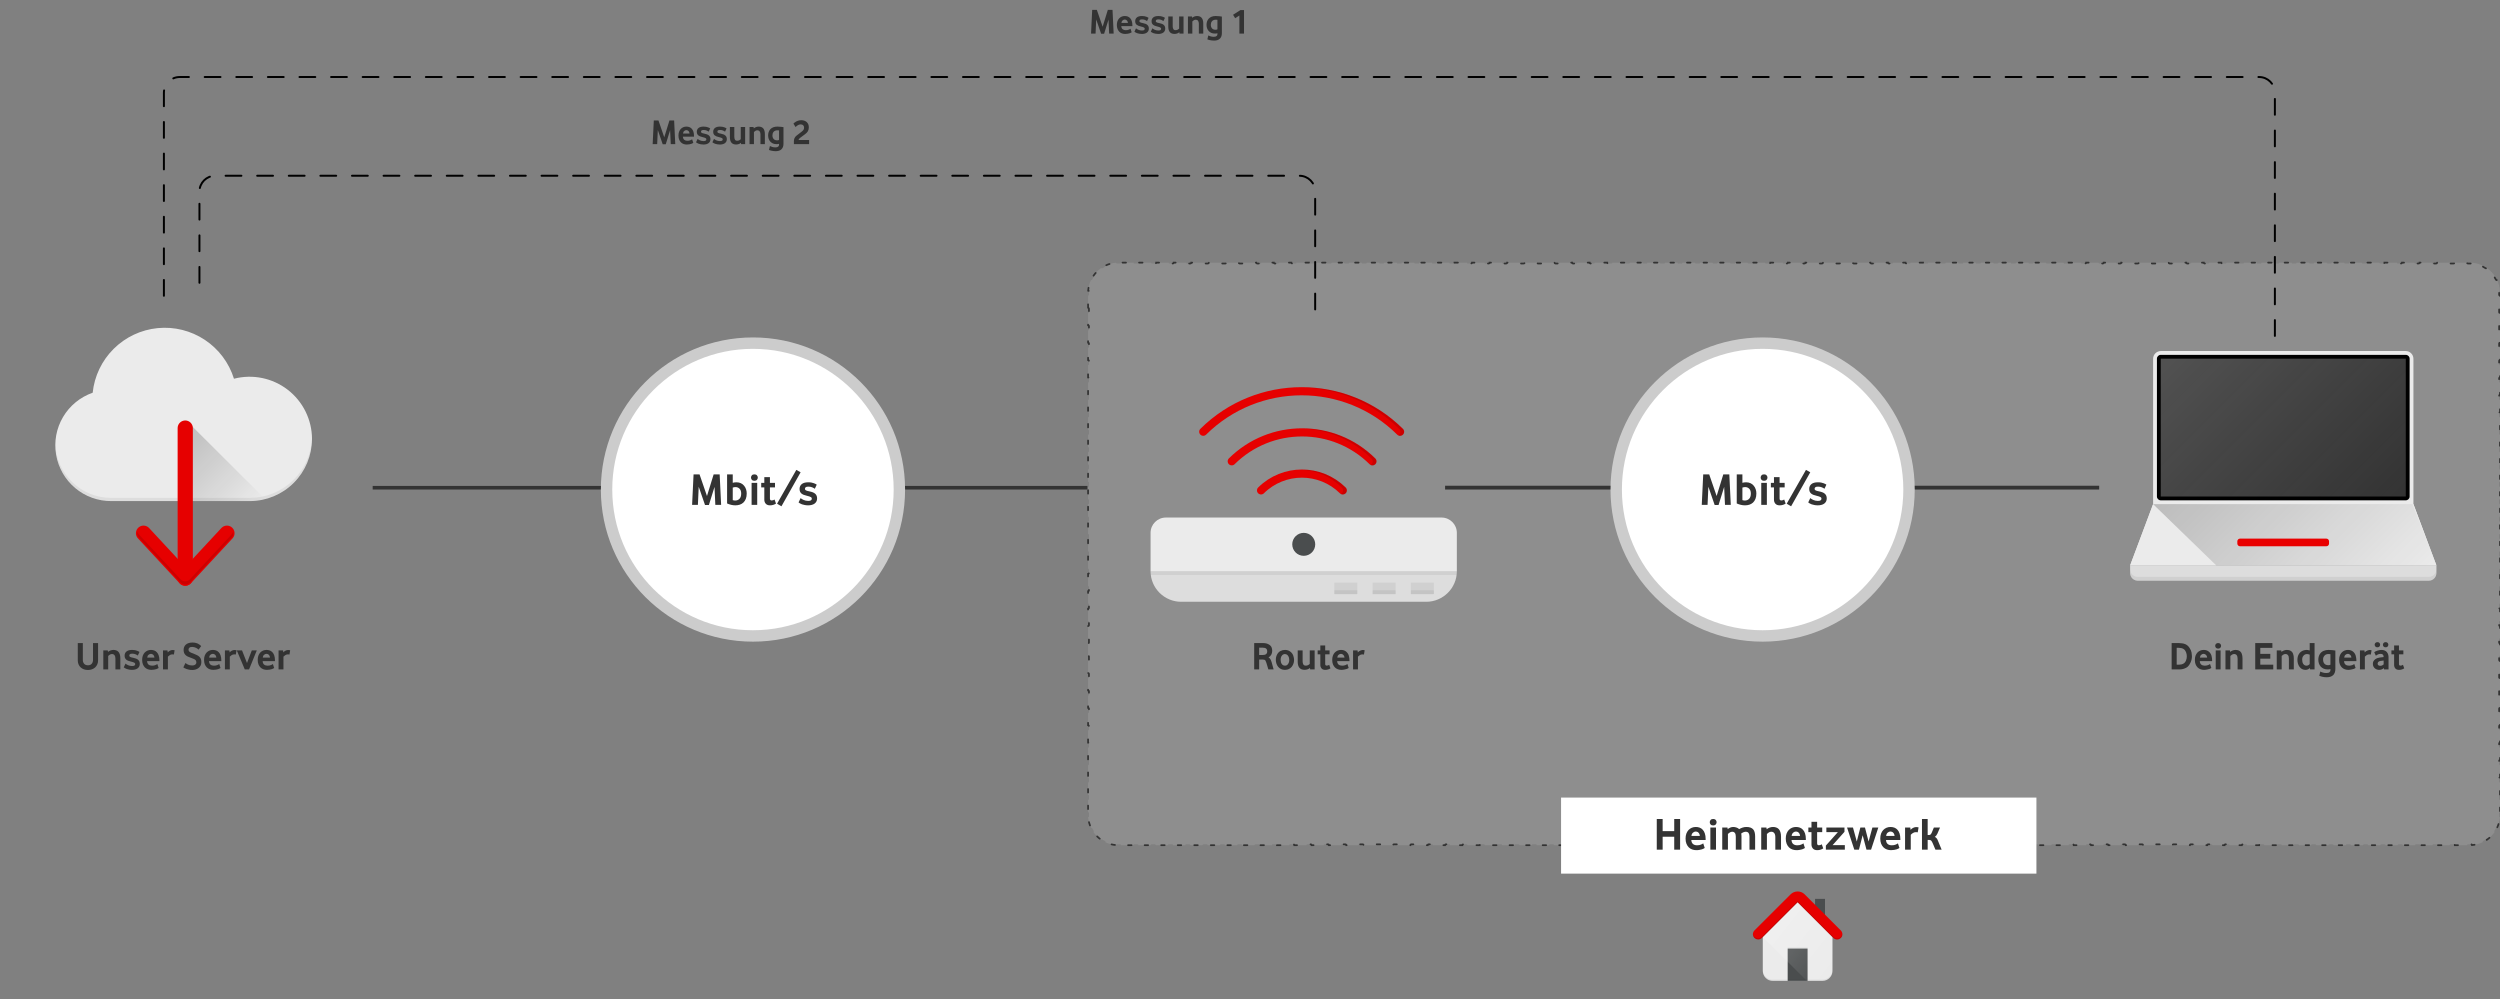 <svg width="1266" height="506" viewBox="0 0 1266 506" fill="none" xmlns="http://www.w3.org/2000/svg">
<rect x="0" y="0" width="1266" height="506" fill="#808080" stroke="none"/>
<path d="M551 155.889V149.729C551.244 149.729 551.443 149.531 551.443 149.287V148.406C551.443 148.143 551.449 147.882 551.463 147.622C551.475 147.38 551.291 147.174 551.05 147.158C551.202 145.256 551.7 143.452 552.481 141.807C552.697 141.914 552.96 141.827 553.071 141.612C553.309 141.145 553.571 140.693 553.855 140.256C553.987 140.053 553.931 139.782 553.731 139.647C554.789 138.118 556.118 136.789 557.647 135.731C557.782 135.931 558.053 135.987 558.256 135.855C558.693 135.571 559.145 135.309 559.612 135.071C559.827 134.96 559.914 134.697 559.807 134.481C561.452 133.7 563.256 133.202 565.158 133.05C565.174 133.291 565.38 133.475 565.622 133.463C565.882 133.449 566.143 133.443 566.406 133.443H567.294C567.539 133.443 567.737 133.244 567.737 133H573.96C573.96 133.244 574.159 133.443 574.403 133.443H576.18C576.425 133.443 576.623 133.244 576.623 133H582.846C582.846 133.244 583.044 133.443 583.289 133.443H585.066C585.31 133.443 585.508 133.244 585.508 133H591.731C591.731 133.244 591.93 133.443 592.174 133.443H593.951C594.196 133.443 594.394 133.244 594.394 133H600.617C600.617 133.244 600.815 133.443 601.06 133.443H602.837C603.081 133.443 603.279 133.244 603.279 133H609.503C609.503 133.244 609.701 133.443 609.945 133.443H611.722C611.967 133.443 612.165 133.244 612.165 133H618.388C618.388 133.244 618.586 133.443 618.831 133.443H620.608C620.852 133.443 621.051 133.244 621.051 133H627.274C627.274 133.244 627.472 133.443 627.716 133.443H629.493C629.738 133.443 629.936 133.244 629.936 133H636.159C636.159 133.244 636.357 133.443 636.602 133.443H638.379C638.623 133.443 638.822 133.244 638.822 133H645.045C645.045 133.244 645.243 133.443 645.487 133.443H647.265C647.509 133.443 647.707 133.244 647.707 133H653.93C653.93 133.244 654.129 133.443 654.373 133.443H656.15C656.395 133.443 656.593 133.244 656.593 133H662.816C662.816 133.244 663.014 133.443 663.259 133.443H665.036C665.28 133.443 665.478 133.244 665.478 133H671.701C671.701 133.244 671.9 133.443 672.144 133.443H673.921C674.166 133.443 674.364 133.244 674.364 133H680.587C680.587 133.244 680.785 133.443 681.03 133.443H682.807C683.051 133.443 683.249 133.244 683.249 133H689.473C689.473 133.244 689.671 133.443 689.915 133.443H691.692C691.937 133.443 692.135 133.244 692.135 133H698.358C698.358 133.244 698.556 133.443 698.801 133.443H700.578C700.822 133.443 701.021 133.244 701.021 133H707.244C707.244 133.244 707.442 133.443 707.686 133.443H709.463C709.708 133.443 709.906 133.244 709.906 133H716.129C716.129 133.244 716.327 133.443 716.572 133.443H718.349C718.593 133.443 718.792 133.244 718.792 133H725.015C725.015 133.244 725.213 133.443 725.457 133.443H727.235C727.479 133.443 727.677 133.244 727.677 133H733.9C733.9 133.244 734.099 133.443 734.343 133.443H736.12C736.365 133.443 736.563 133.244 736.563 133H742.786C742.786 133.244 742.984 133.443 743.229 133.443H745.006C745.25 133.443 745.448 133.244 745.448 133H751.671C751.671 133.244 751.87 133.443 752.114 133.443H753.891C754.136 133.443 754.334 133.244 754.334 133H760.557C760.557 133.244 760.755 133.443 761 133.443H762.777C763.021 133.443 763.219 133.244 763.219 133H769.443C769.443 133.244 769.641 133.443 769.885 133.443H771.662C771.907 133.443 772.105 133.244 772.105 133H778.328C778.328 133.244 778.526 133.443 778.771 133.443H780.548C780.792 133.443 780.991 133.244 780.991 133H787.214C787.214 133.244 787.412 133.443 787.656 133.443H789.433C789.678 133.443 789.876 133.244 789.876 133H796.099C796.099 133.244 796.297 133.443 796.542 133.443H798.319C798.563 133.443 798.762 133.244 798.762 133H804.985C804.985 133.244 805.183 133.443 805.427 133.443H807.205C807.449 133.443 807.647 133.244 807.647 133H813.87C813.87 133.244 814.069 133.443 814.313 133.443H816.09C816.335 133.443 816.533 133.244 816.533 133H822.756C822.756 133.244 822.954 133.443 823.199 133.443H824.976C825.22 133.443 825.418 133.244 825.418 133H831.641C831.641 133.244 831.84 133.443 832.084 133.443H833.861C834.106 133.443 834.304 133.244 834.304 133H840.527C840.527 133.244 840.725 133.443 840.97 133.443H842.747C842.991 133.443 843.189 133.244 843.189 133H849.413C849.413 133.244 849.611 133.443 849.855 133.443H851.632C851.877 133.443 852.075 133.244 852.075 133H858.298C858.298 133.244 858.496 133.443 858.741 133.443H860.518C860.762 133.443 860.961 133.244 860.961 133H867.184C867.184 133.244 867.382 133.443 867.626 133.443H869.403C869.648 133.443 869.846 133.244 869.846 133H876.069C876.069 133.244 876.267 133.443 876.512 133.443H878.289C878.534 133.443 878.732 133.244 878.732 133H884.955C884.955 133.244 885.153 133.443 885.397 133.443H887.175C887.419 133.443 887.617 133.244 887.617 133H893.84C893.84 133.244 894.039 133.443 894.283 133.443H896.06C896.305 133.443 896.503 133.244 896.503 133H902.726C902.726 133.244 902.924 133.443 903.169 133.443H904.946C905.19 133.443 905.388 133.244 905.388 133H911.612C911.612 133.244 911.81 133.443 912.054 133.443H913.831C914.076 133.443 914.274 133.244 914.274 133H920.497C920.497 133.244 920.695 133.443 920.94 133.443H922.717C922.961 133.443 923.16 133.244 923.16 133H929.383C929.383 133.244 929.581 133.443 929.825 133.443H931.602C931.847 133.443 932.045 133.244 932.045 133H938.268C938.268 133.244 938.466 133.443 938.711 133.443H940.488C940.732 133.443 940.931 133.244 940.931 133H947.154C947.154 133.244 947.352 133.443 947.596 133.443H949.374C949.618 133.443 949.816 133.244 949.816 133H956.039C956.039 133.244 956.237 133.443 956.482 133.443H958.259C958.504 133.443 958.702 133.244 958.702 133H964.925C964.925 133.244 965.123 133.443 965.368 133.443H967.145C967.389 133.443 967.587 133.244 967.587 133H973.81C973.81 133.244 974.009 133.443 974.253 133.443H976.03C976.275 133.443 976.473 133.244 976.473 133H982.696C982.696 133.244 982.894 133.443 983.139 133.443H984.916C985.16 133.443 985.358 133.244 985.358 133H991.582C991.582 133.244 991.78 133.443 992.024 133.443H993.801C994.046 133.443 994.244 133.244 994.244 133H1000.47C1000.47 133.244 1000.67 133.443 1000.91 133.443H1002.69C1002.93 133.443 1003.13 133.244 1003.13 133H1009.35C1009.35 133.244 1009.55 133.443 1009.8 133.443H1011.57C1011.82 133.443 1012.02 133.244 1012.02 133H1018.24C1018.24 133.244 1018.44 133.443 1018.68 133.443H1020.46C1020.7 133.443 1020.9 133.244 1020.9 133H1027.12C1027.12 133.244 1027.32 133.443 1027.57 133.443H1029.34C1029.59 133.443 1029.79 133.244 1029.79 133H1036.01C1036.01 133.244 1036.21 133.443 1036.45 133.443H1038.23C1038.47 133.443 1038.67 133.244 1038.67 133H1044.89C1044.89 133.244 1045.09 133.443 1045.34 133.443H1047.11C1047.36 133.443 1047.56 133.244 1047.56 133H1053.78C1053.78 133.244 1053.98 133.443 1054.22 133.443H1056C1056.24 133.443 1056.44 133.244 1056.44 133H1062.67C1062.67 133.244 1062.86 133.443 1063.11 133.443H1064.89C1065.13 133.443 1065.33 133.244 1065.33 133H1071.55C1071.55 133.244 1071.75 133.443 1071.99 133.443H1073.77C1074.02 133.443 1074.21 133.244 1074.21 133H1080.44C1080.44 133.244 1080.64 133.443 1080.88 133.443H1082.66C1082.9 133.443 1083.1 133.244 1083.1 133H1089.32C1089.32 133.244 1089.52 133.443 1089.77 133.443H1091.54C1091.79 133.443 1091.99 133.244 1091.99 133H1098.21C1098.21 133.244 1098.41 133.443 1098.65 133.443H1100.43C1100.67 133.443 1100.87 133.244 1100.87 133H1107.09C1107.09 133.244 1107.29 133.443 1107.54 133.443H1109.31C1109.56 133.443 1109.76 133.244 1109.76 133H1115.98C1115.98 133.244 1116.18 133.443 1116.42 133.443H1118.2C1118.44 133.443 1118.64 133.244 1118.64 133H1124.86C1124.86 133.244 1125.06 133.443 1125.31 133.443H1127.08C1127.33 133.443 1127.53 133.244 1127.53 133H1133.75C1133.75 133.244 1133.95 133.443 1134.19 133.443H1135.97C1136.21 133.443 1136.41 133.244 1136.41 133H1142.64C1142.64 133.244 1142.83 133.443 1143.08 133.443H1144.86C1145.1 133.443 1145.3 133.244 1145.3 133H1151.52C1151.52 133.244 1151.72 133.443 1151.96 133.443H1153.74C1153.99 133.443 1154.18 133.244 1154.18 133H1160.41C1160.41 133.244 1160.61 133.443 1160.85 133.443H1162.63C1162.87 133.443 1163.07 133.244 1163.07 133H1169.29C1169.29 133.244 1169.49 133.443 1169.74 133.443H1171.51C1171.76 133.443 1171.96 133.244 1171.96 133H1178.18C1178.18 133.244 1178.38 133.443 1178.62 133.443H1180.4C1180.64 133.443 1180.84 133.244 1180.84 133H1187.06C1187.06 133.244 1187.26 133.443 1187.51 133.443H1189.28C1189.53 133.443 1189.73 133.244 1189.73 133H1195.95C1195.95 133.244 1196.15 133.443 1196.39 133.443H1198.17C1198.41 133.443 1198.61 133.244 1198.61 133H1204.83C1204.83 133.244 1205.03 133.443 1205.28 133.443H1207.05C1207.3 133.443 1207.5 133.244 1207.5 133H1213.72C1213.72 133.244 1213.92 133.443 1214.16 133.443H1215.94C1216.18 133.443 1216.38 133.244 1216.38 133H1222.61C1222.61 133.244 1222.8 133.443 1223.05 133.443H1224.83C1225.07 133.443 1225.27 133.244 1225.27 133H1231.49C1231.49 133.244 1231.69 133.443 1231.93 133.443H1233.71C1233.96 133.443 1234.15 133.244 1234.15 133H1240.38C1240.38 133.244 1240.58 133.443 1240.82 133.443H1242.6C1242.84 133.443 1243.04 133.244 1243.04 133H1249.26C1249.26 133.244 1249.46 133.443 1249.71 133.443H1250.59C1250.86 133.443 1251.12 133.449 1251.38 133.463C1251.62 133.475 1251.83 133.291 1251.84 133.05C1253.74 133.202 1255.55 133.7 1257.19 134.481C1257.09 134.697 1257.17 134.96 1257.39 135.071C1257.85 135.309 1258.31 135.571 1258.74 135.855C1258.95 135.987 1259.22 135.931 1259.35 135.731C1260.88 136.789 1262.21 138.118 1263.27 139.647C1263.07 139.782 1263.01 140.053 1263.15 140.256C1263.43 140.693 1263.69 141.145 1263.93 141.612C1264.04 141.827 1264.3 141.914 1264.52 141.807C1265.3 143.452 1265.8 145.256 1265.95 147.158C1265.71 147.174 1265.52 147.38 1265.54 147.622C1265.55 147.882 1265.56 148.143 1265.56 148.406V149.287C1265.56 149.531 1265.76 149.729 1266 149.729V155.889C1265.76 155.889 1265.56 156.087 1265.56 156.332V158.093C1265.56 158.337 1265.76 158.536 1266 158.536V164.695C1265.76 164.695 1265.56 164.894 1265.56 165.138V166.899C1265.56 167.144 1265.76 167.342 1266 167.342V173.502C1265.76 173.502 1265.56 173.7 1265.56 173.944V175.706C1265.56 175.95 1265.76 176.148 1266 176.148V182.308C1265.76 182.308 1265.56 182.506 1265.56 182.751V184.512C1265.56 184.756 1265.76 184.954 1266 184.954V191.114C1265.76 191.114 1265.56 191.312 1265.56 191.557V193.318C1265.56 193.563 1265.76 193.761 1266 193.761V199.92C1265.76 199.92 1265.56 200.119 1265.56 200.363V202.124C1265.56 202.369 1265.76 202.567 1266 202.567V208.727C1265.76 208.727 1265.56 208.925 1265.56 209.169V210.931C1265.56 211.175 1265.76 211.373 1266 211.373V217.533C1265.76 217.533 1265.56 217.731 1265.56 217.976V219.737C1265.56 219.981 1265.76 220.179 1266 220.179V226.339C1265.76 226.339 1265.56 226.537 1265.56 226.782V228.543C1265.56 228.788 1265.76 228.986 1266 228.986V235.145C1265.76 235.145 1265.56 235.344 1265.56 235.588V237.349C1265.56 237.594 1265.76 237.792 1266 237.792V243.952C1265.76 243.952 1265.56 244.15 1265.56 244.394V246.156C1265.56 246.4 1265.76 246.598 1266 246.598V252.758C1265.76 252.758 1265.56 252.956 1265.56 253.201V254.962C1265.56 255.206 1265.76 255.405 1266 255.405V261.564C1265.76 261.564 1265.56 261.762 1265.56 262.007V263.768C1265.56 264.013 1265.76 264.211 1266 264.211V270.37C1265.76 270.37 1265.56 270.569 1265.56 270.813V272.574C1265.56 272.819 1265.76 273.017 1266 273.017V279.177C1265.76 279.177 1265.56 279.375 1265.56 279.619V281.381C1265.56 281.625 1265.76 281.823 1266 281.823V287.983C1265.76 287.983 1265.56 288.181 1265.56 288.426V290.187C1265.56 290.431 1265.76 290.63 1266 290.63V296.789C1265.76 296.789 1265.56 296.987 1265.56 297.232V298.993C1265.56 299.238 1265.76 299.436 1266 299.436V305.595C1265.76 305.595 1265.56 305.794 1265.56 306.038V307.799C1265.56 308.044 1265.76 308.242 1266 308.242V314.402C1265.76 314.402 1265.56 314.6 1265.56 314.844V316.606C1265.56 316.85 1265.76 317.048 1266 317.048V323.208C1265.76 323.208 1265.56 323.406 1265.56 323.651V325.412C1265.56 325.656 1265.76 325.855 1266 325.855V332.014C1265.76 332.014 1265.56 332.212 1265.56 332.457V334.218C1265.56 334.463 1265.76 334.661 1266 334.661V340.821C1265.76 340.821 1265.56 341.019 1265.56 341.263V343.024C1265.56 343.269 1265.76 343.467 1266 343.467V349.627C1265.76 349.627 1265.56 349.825 1265.56 350.069V351.831C1265.56 352.075 1265.76 352.273 1266 352.273V358.433C1265.76 358.433 1265.56 358.631 1265.56 358.876V360.637C1265.56 360.881 1265.76 361.08 1266 361.08V367.239C1265.76 367.239 1265.56 367.438 1265.56 367.682V369.443C1265.56 369.688 1265.76 369.886 1266 369.886V376.046C1265.76 376.046 1265.56 376.244 1265.56 376.488V378.249C1265.56 378.494 1265.76 378.692 1266 378.692V384.852C1265.76 384.852 1265.56 385.05 1265.56 385.294V387.056C1265.56 387.3 1265.76 387.498 1266 387.498V393.658C1265.76 393.658 1265.56 393.856 1265.56 394.101V395.862C1265.56 396.106 1265.76 396.305 1266 396.305V402.464C1265.76 402.464 1265.56 402.663 1265.56 402.907V404.668C1265.56 404.913 1265.76 405.111 1266 405.111V411.271C1265.76 411.271 1265.56 411.469 1265.56 411.713V412.594C1265.56 412.678 1265.56 412.762 1265.56 412.845C1265.55 413.023 1265.55 413.201 1265.54 413.378C1265.52 413.62 1265.71 413.826 1265.95 413.842C1265.8 415.744 1265.3 417.548 1264.52 419.193C1264.3 419.086 1264.04 419.173 1263.93 419.388C1263.69 419.855 1263.43 420.307 1263.15 420.744C1263.01 420.947 1263.07 421.218 1263.27 421.353C1262.21 422.882 1260.88 424.211 1259.35 425.269C1259.22 425.069 1258.95 425.013 1258.74 425.145C1258.31 425.429 1257.85 425.691 1257.39 425.929C1257.17 426.04 1257.09 426.303 1257.19 426.519C1255.55 427.3 1253.74 427.798 1251.84 427.95C1251.83 427.709 1251.62 427.525 1251.38 427.537C1251.12 427.551 1250.86 427.557 1250.59 427.557H1249.72C1249.47 427.557 1249.27 427.756 1249.27 428H1243.14C1243.14 427.756 1242.94 427.557 1242.7 427.557H1240.95C1240.7 427.557 1240.5 427.756 1240.5 428H1234.37C1234.37 427.756 1234.17 427.557 1233.93 427.557H1232.17C1231.93 427.557 1231.73 427.756 1231.73 428H1225.6C1225.6 427.756 1225.4 427.557 1225.16 427.557H1223.4C1223.16 427.557 1222.96 427.756 1222.96 428H1216.83C1216.83 427.756 1216.63 427.557 1216.38 427.557H1214.63C1214.39 427.557 1214.19 427.756 1214.19 428H1208.06C1208.06 427.756 1207.86 427.557 1207.61 427.557H1205.86C1205.61 427.557 1205.42 427.756 1205.42 428H1199.28C1199.28 427.756 1199.09 427.557 1198.84 427.557H1197.09C1196.84 427.557 1196.64 427.756 1196.64 428H1190.51C1190.51 427.756 1190.31 427.557 1190.07 427.557H1188.32C1188.07 427.557 1187.87 427.756 1187.87 428H1181.74C1181.74 427.756 1181.54 427.557 1181.3 427.557H1179.54C1179.3 427.557 1179.1 427.756 1179.1 428H1172.97C1172.97 427.756 1172.77 427.557 1172.53 427.557H1170.77C1170.53 427.557 1170.33 427.756 1170.33 428H1164.2C1164.2 427.756 1164 427.557 1163.75 427.557H1162C1161.76 427.557 1161.56 427.756 1161.56 428H1155.43C1155.43 427.756 1155.23 427.557 1154.98 427.557H1153.23C1152.98 427.557 1152.79 427.756 1152.79 428H1146.65C1146.65 427.756 1146.46 427.557 1146.21 427.557H1144.46C1144.21 427.557 1144.01 427.756 1144.01 428H1137.88C1137.88 427.756 1137.68 427.557 1137.44 427.557H1135.69C1135.44 427.557 1135.24 427.756 1135.24 428H1129.11C1129.11 427.756 1128.91 427.557 1128.67 427.557H1126.91C1126.67 427.557 1126.47 427.756 1126.47 428H1120.34C1120.34 427.756 1120.14 427.557 1119.9 427.557H1118.14C1117.9 427.557 1117.7 427.756 1117.7 428H1111.57C1111.57 427.756 1111.37 427.557 1111.12 427.557H1109.37C1109.13 427.557 1108.93 427.756 1108.93 428H1102.8C1102.8 427.756 1102.6 427.557 1102.35 427.557H1100.6C1100.35 427.557 1100.16 427.756 1100.16 428H1094.02C1094.02 427.756 1093.83 427.557 1093.58 427.557H1091.83C1091.58 427.557 1091.38 427.756 1091.38 428H1085.25C1085.25 427.756 1085.05 427.557 1084.81 427.557H1083.06C1082.81 427.557 1082.61 427.756 1082.61 428H1076.48C1076.48 427.756 1076.28 427.557 1076.04 427.557H1074.28C1074.04 427.557 1073.84 427.756 1073.84 428H1067.71C1067.71 427.756 1067.51 427.557 1067.27 427.557H1065.51C1065.27 427.557 1065.07 427.756 1065.07 428H1058.94C1058.94 427.756 1058.74 427.557 1058.5 427.557H1056.74C1056.5 427.557 1056.3 427.756 1056.3 428H1050.17C1050.17 427.756 1049.97 427.557 1049.72 427.557H1047.97C1047.72 427.557 1047.53 427.756 1047.53 428H1041.39C1041.39 427.756 1041.2 427.557 1040.95 427.557H1039.2C1038.95 427.557 1038.75 427.756 1038.75 428H1032.62C1032.62 427.756 1032.42 427.557 1032.18 427.557H1030.43C1030.18 427.557 1029.98 427.756 1029.98 428H1023.85C1023.85 427.756 1023.65 427.557 1023.41 427.557H1021.65C1021.41 427.557 1021.21 427.756 1021.21 428H1015.08C1015.08 427.756 1014.88 427.557 1014.64 427.557H1012.88C1012.64 427.557 1012.44 427.756 1012.44 428H1006.31C1006.31 427.756 1006.11 427.557 1005.87 427.557H1004.11C1003.87 427.557 1003.67 427.756 1003.67 428H997.536C997.536 427.756 997.338 427.557 997.094 427.557H995.339C995.095 427.557 994.897 427.756 994.897 428H988.765C988.765 427.756 988.566 427.557 988.322 427.557H986.568C986.323 427.557 986.125 427.756 986.125 428H979.993C979.993 427.756 979.795 427.557 979.55 427.557H977.796C977.551 427.557 977.353 427.756 977.353 428H971.221C971.221 427.756 971.023 427.557 970.779 427.557H969.024C968.78 427.557 968.582 427.756 968.582 428H962.45C962.45 427.756 962.251 427.557 962.007 427.557H960.253C960.008 427.557 959.81 427.756 959.81 428H953.678C953.678 427.756 953.48 427.557 953.235 427.557H951.481C951.237 427.557 951.038 427.756 951.038 428H944.906C944.906 427.756 944.708 427.557 944.464 427.557H942.709C942.465 427.557 942.267 427.756 942.267 428H936.135C936.135 427.756 935.937 427.557 935.692 427.557H933.938C933.693 427.557 933.495 427.756 933.495 428H927.363C927.363 427.756 927.165 427.557 926.92 427.557H925.166C924.922 427.557 924.723 427.756 924.723 428H918.591C918.591 427.756 918.393 427.557 918.149 427.557H916.394C916.15 427.557 915.952 427.756 915.952 428H909.82C909.82 427.756 909.622 427.557 909.377 427.557H908.5H907.623C907.378 427.557 907.18 427.756 907.18 428H901.048C901.048 427.756 900.85 427.557 900.605 427.557H898.851C898.607 427.557 898.408 427.756 898.408 428H892.276C892.276 427.756 892.078 427.557 891.834 427.557H890.079C889.835 427.557 889.637 427.756 889.637 428H883.505C883.505 427.756 883.307 427.557 883.062 427.557H881.308C881.063 427.557 880.865 427.756 880.865 428H874.733C874.733 427.756 874.535 427.557 874.291 427.557H872.536C872.292 427.557 872.094 427.756 872.094 428H865.962C865.962 427.756 865.763 427.557 865.519 427.557H863.765C863.52 427.557 863.322 427.756 863.322 428H857.19C857.19 427.756 856.992 427.557 856.747 427.557H854.993C854.748 427.557 854.55 427.756 854.55 428H848.418C848.418 427.756 848.22 427.557 847.976 427.557H846.221C845.977 427.557 845.779 427.756 845.779 428H839.647C839.647 427.756 839.448 427.557 839.204 427.557H837.45C837.205 427.557 837.007 427.756 837.007 428H830.875C830.875 427.756 830.677 427.557 830.432 427.557H828.678C828.434 427.557 828.235 427.756 828.235 428H822.103C822.103 427.756 821.905 427.557 821.661 427.557H819.906C819.662 427.557 819.464 427.756 819.464 428H813.332C813.332 427.756 813.134 427.557 812.889 427.557H811.135C810.89 427.557 810.692 427.756 810.692 428H804.56C804.56 427.756 804.362 427.557 804.117 427.557H802.363C802.119 427.557 801.92 427.756 801.92 428H795.788C795.788 427.756 795.59 427.557 795.346 427.557H793.591C793.347 427.557 793.149 427.756 793.149 428H787.017C787.017 427.756 786.819 427.557 786.574 427.557H784.82C784.575 427.557 784.377 427.756 784.377 428H778.245C778.245 427.756 778.047 427.557 777.803 427.557H776.048C775.804 427.557 775.606 427.756 775.606 428H769.474C769.474 427.756 769.275 427.557 769.031 427.557H767.277C767.032 427.557 766.834 427.756 766.834 428H760.702C760.702 427.756 760.504 427.557 760.259 427.557H758.505C758.26 427.557 758.062 427.756 758.062 428H751.93C751.93 427.756 751.732 427.557 751.488 427.557H749.733C749.489 427.557 749.291 427.756 749.291 428H743.159C743.159 427.756 742.96 427.557 742.716 427.557H740.962C740.717 427.557 740.519 427.756 740.519 428H734.387C734.387 427.756 734.189 427.557 733.944 427.557H732.19C731.946 427.557 731.747 427.756 731.747 428H725.615C725.615 427.756 725.417 427.557 725.173 427.557H723.418C723.174 427.557 722.976 427.756 722.976 428H716.844C716.844 427.756 716.646 427.557 716.401 427.557H714.647C714.402 427.557 714.204 427.756 714.204 428H708.072C708.072 427.756 707.874 427.557 707.629 427.557H705.875C705.631 427.557 705.432 427.756 705.432 428H699.3C699.3 427.756 699.102 427.557 698.858 427.557H697.103C696.859 427.557 696.661 427.756 696.661 428H690.529C690.529 427.756 690.331 427.557 690.086 427.557H688.332C688.087 427.557 687.889 427.756 687.889 428H681.757C681.757 427.756 681.559 427.557 681.315 427.557H679.56C679.316 427.557 679.118 427.756 679.118 428H672.986C672.986 427.756 672.787 427.557 672.543 427.557H670.789C670.544 427.557 670.346 427.756 670.346 428H664.214C664.214 427.756 664.016 427.557 663.771 427.557H662.017C661.772 427.557 661.574 427.756 661.574 428H655.442C655.442 427.756 655.244 427.557 655 427.557H653.245C653.001 427.557 652.803 427.756 652.803 428H646.671C646.671 427.756 646.472 427.557 646.228 427.557H644.474C644.229 427.557 644.031 427.756 644.031 428H637.899C637.899 427.756 637.701 427.557 637.456 427.557H635.702C635.458 427.557 635.259 427.756 635.259 428H629.127C629.127 427.756 628.929 427.557 628.685 427.557H626.93C626.686 427.557 626.488 427.756 626.488 428H620.356C620.356 427.756 620.158 427.557 619.913 427.557H618.159C617.914 427.557 617.716 427.756 617.716 428H611.584C611.584 427.756 611.386 427.557 611.141 427.557H609.387C609.143 427.557 608.944 427.756 608.944 428H602.812C602.812 427.756 602.614 427.557 602.37 427.557H600.615C600.371 427.557 600.173 427.756 600.173 428H594.041C594.041 427.756 593.843 427.557 593.598 427.557H591.844C591.599 427.557 591.401 427.756 591.401 428H585.269C585.269 427.756 585.071 427.557 584.827 427.557H583.072C582.828 427.557 582.63 427.756 582.63 428H576.498C576.498 427.756 576.299 427.557 576.055 427.557H574.301C574.056 427.557 573.858 427.756 573.858 428H567.726C567.726 427.756 567.528 427.557 567.283 427.557H566.406C566.143 427.557 565.882 427.551 565.622 427.537C565.38 427.525 565.174 427.709 565.158 427.95C563.256 427.798 561.452 427.3 559.807 426.519C559.914 426.303 559.827 426.04 559.612 425.929C559.145 425.691 558.693 425.429 558.256 425.145C558.053 425.013 557.782 425.069 557.647 425.269C556.118 424.211 554.789 422.882 553.731 421.353C553.931 421.218 553.987 420.947 553.855 420.744C553.571 420.307 553.309 419.855 553.071 419.388C552.96 419.173 552.697 419.086 552.481 419.193C551.7 417.548 551.202 415.744 551.05 413.842C551.291 413.826 551.475 413.62 551.463 413.378C551.449 413.118 551.443 412.857 551.443 412.594V411.713C551.443 411.469 551.244 411.271 551 411.271V405.111C551.244 405.111 551.443 404.913 551.443 404.668V402.907C551.443 402.663 551.244 402.464 551 402.464V396.305C551.244 396.305 551.443 396.106 551.443 395.862V394.101C551.443 393.856 551.244 393.658 551 393.658V387.498C551.244 387.498 551.443 387.3 551.443 387.056V385.294C551.443 385.05 551.244 384.852 551 384.852V378.692C551.244 378.692 551.443 378.494 551.443 378.249V376.488C551.443 376.244 551.244 376.046 551 376.046V369.886C551.244 369.886 551.443 369.688 551.443 369.443V367.682C551.443 367.437 551.244 367.239 551 367.239V361.08C551.244 361.08 551.443 360.881 551.443 360.637V358.876C551.443 358.631 551.244 358.433 551 358.433V352.273C551.244 352.273 551.443 352.075 551.443 351.831V350.069C551.443 349.825 551.244 349.627 551 349.627V343.467C551.244 343.467 551.443 343.269 551.443 343.024V341.263C551.443 341.019 551.244 340.821 551 340.821V334.661C551.244 334.661 551.443 334.463 551.443 334.218V332.457C551.443 332.212 551.244 332.014 551 332.014V325.855C551.244 325.855 551.443 325.656 551.443 325.412V323.651C551.443 323.406 551.244 323.208 551 323.208V317.048C551.244 317.048 551.443 316.85 551.443 316.606V314.844C551.443 314.6 551.244 314.402 551 314.402V308.242C551.244 308.242 551.443 308.044 551.443 307.799V306.038C551.443 305.794 551.244 305.595 551 305.595V299.436C551.244 299.436 551.443 299.238 551.443 298.993V297.232C551.443 296.987 551.244 296.789 551 296.789V290.63C551.244 290.63 551.443 290.431 551.443 290.187V288.426C551.443 288.181 551.244 287.983 551 287.983V281.823C551.244 281.823 551.443 281.625 551.443 281.381V279.619C551.443 279.375 551.244 279.177 551 279.177V273.017C551.244 273.017 551.443 272.819 551.443 272.574V270.813C551.443 270.569 551.244 270.37 551 270.37V264.211C551.244 264.211 551.443 264.013 551.443 263.768V262.007C551.443 261.762 551.244 261.564 551 261.564V255.404C551.244 255.404 551.443 255.206 551.443 254.962V253.201C551.443 252.956 551.244 252.758 551 252.758V246.598C551.244 246.598 551.443 246.4 551.443 246.156V244.394C551.443 244.15 551.244 243.952 551 243.952V237.792C551.244 237.792 551.443 237.594 551.443 237.349V235.588C551.443 235.344 551.244 235.145 551 235.145V228.986C551.244 228.986 551.443 228.788 551.443 228.543V226.782C551.443 226.537 551.244 226.339 551 226.339V220.179C551.244 220.179 551.443 219.981 551.443 219.737V217.976C551.443 217.731 551.244 217.533 551 217.533V211.373C551.244 211.373 551.443 211.175 551.443 210.931V209.169C551.443 208.925 551.244 208.727 551 208.727V202.567C551.244 202.567 551.443 202.369 551.443 202.124V200.363C551.443 200.119 551.244 199.92 551 199.92V193.761C551.244 193.761 551.443 193.562 551.443 193.318V191.557C551.443 191.312 551.244 191.114 551 191.114V184.954C551.244 184.954 551.443 184.756 551.443 184.512V182.751C551.443 182.506 551.244 182.308 551 182.308V176.148C551.244 176.148 551.443 175.95 551.443 175.705V173.944C551.443 173.7 551.244 173.502 551 173.502V167.342C551.244 167.342 551.443 167.144 551.443 166.899V165.138C551.443 164.894 551.244 164.695 551 164.695V158.536C551.244 158.536 551.443 158.337 551.443 158.093V156.332C551.443 156.087 551.244 155.889 551 155.889Z" fill="#CCCCCC" fill-opacity="0.2" stroke="#333333" stroke-width="0.885" stroke-linecap="round" stroke-dasharray="1.77 7.08"/>
<path d="M609.323 218.627C636.924 191.293 681.391 191.293 708.992 218.627V218.627" stroke="#E60000" stroke-width="4.131" stroke-linecap="round" stroke-linejoin="round"/>
<path d="M623.756 233.604C643.486 214.072 675.264 214.072 694.994 233.604" stroke="#E60000" stroke-width="4.131" stroke-linecap="round" stroke-linejoin="round"/>
<path d="M638.588 248.328C650.056 236.992 668.511 236.992 679.979 248.328" stroke="#E60000" stroke-width="4.131" stroke-linecap="round" stroke-linejoin="round"/>
<g opacity="0.12">
<path d="M708.565 217.231C708.959 217.613 709.18 218.137 709.18 218.685C709.18 219.233 708.959 219.758 708.565 220.139C708.41 220.296 708.23 220.427 708.032 220.527C709.042 221.057 710.291 220.677 710.834 219.674C711.26 218.878 711.114 217.898 710.475 217.26C696.615 203.491 677.791 195.887 658.256 196.167C677.126 196.38 695.172 203.936 708.565 217.231Z" fill="black"/>
<path d="M658.411 216.999C671.97 217.223 684.915 222.692 694.529 232.256C694.922 232.638 695.144 233.162 695.144 233.71C695.144 234.258 694.922 234.783 694.529 235.164C694.373 235.321 694.193 235.452 693.996 235.552C695.006 236.082 696.254 235.702 696.797 234.699C697.223 233.903 697.078 232.923 696.439 232.285C686.357 222.249 672.634 216.733 658.411 216.999Z" fill="black"/>
<path d="M680.115 248.396C680.126 249.165 679.697 249.873 679.01 250.219C680.02 250.749 681.268 250.369 681.811 249.365C682.237 248.57 682.091 247.589 681.453 246.952C675.567 241.091 667.589 237.816 659.283 237.85H658.314C666.281 238.06 673.866 241.309 679.514 246.932C679.901 247.321 680.118 247.848 680.115 248.396Z" fill="black"/>
</g>
<path d="M722.233 304.735H598.155C589.59 304.735 582.646 297.791 582.646 289.225V269.838C582.646 265.555 586.118 262.083 590.401 262.083H729.988C734.271 262.083 737.743 265.555 737.743 269.838V289.225C737.743 297.791 730.799 304.735 722.233 304.735Z" fill="#EBEBEB"/>
<ellipse cx="660.214" cy="275.654" rx="5.816" ry="5.816" fill="#4A4D4E"/>
<path opacity="0.06" d="M722.233 304.735H598.156C589.59 304.735 582.646 297.791 582.646 289.225H737.743C737.743 297.791 730.799 304.735 722.233 304.735Z" fill="black"/>
<rect opacity="0.06" x="582.646" y="289.225" width="155.097" height="1.939" fill="black"/>
<rect opacity="0.06" x="714.479" y="295.042" width="11.632" height="5.816" fill="black"/>
<rect opacity="0.06" x="714.479" y="298.919" width="11.632" height="1.939" fill="black"/>
<rect opacity="0.06" x="695.091" y="295.042" width="11.632" height="5.816" fill="black"/>
<rect opacity="0.06" x="695.091" y="298.919" width="11.632" height="1.939" fill="black"/>
<rect opacity="0.06" x="675.705" y="295.042" width="11.632" height="5.816" fill="black"/>
<rect opacity="0.06" x="675.705" y="298.919" width="11.632" height="1.939" fill="black"/>
<path d="M157.999 222.266C157.979 217.452 156.86 212.706 154.727 208.391C152.594 204.075 149.504 200.304 145.692 197.364C141.88 194.424 137.447 192.394 132.731 191.428C128.015 190.461 123.14 190.585 118.479 191.789C115.971 183.719 110.754 176.762 103.71 172.093C96.666 167.424 88.226 165.328 79.817 166.161C71.407 166.994 63.542 170.704 57.55 176.664C51.559 182.623 47.808 190.469 46.931 198.874C40.627 201.074 35.307 205.436 31.916 211.187C28.525 216.938 27.283 223.705 28.409 230.286C29.535 236.867 32.958 242.835 38.068 247.131C43.179 251.427 49.647 253.772 56.323 253.75H126.621C134.949 253.709 142.922 250.376 148.801 244.477C154.68 238.578 157.987 230.594 157.999 222.266Z" fill="#EBEBEB"/>
<path opacity="0.06" d="M126.621 252.125H56.324C48.945 252.14 41.853 249.271 36.561 244.129C31.269 238.988 28.197 231.981 28 224.606C28 224.906 28 225.207 28 225.516C28.005 229.229 28.742 232.906 30.168 236.335C31.595 239.764 33.683 242.878 36.313 245.5C38.943 248.122 42.064 250.2 45.498 251.616C48.931 253.031 52.61 253.756 56.324 253.75H126.621C134.949 253.709 142.923 250.376 148.801 244.477C154.68 238.578 157.987 230.594 158 222.266C158 221.998 158 221.721 158 221.453C157.778 229.64 154.379 237.42 148.522 243.144C142.666 248.869 134.811 252.09 126.621 252.125Z" fill="black"/>
<path opacity="0.2" d="M95.754 214.344L95.665 253.75H126.621C129.209 253.734 131.785 253.401 134.291 252.759L95.754 214.344Z" fill="url(#paint0_linear_2873_485)"/>
<path d="M93.804 216.781V292.766" stroke="#E60000" stroke-width="7.703" stroke-linecap="round" stroke-linejoin="round"/>
<path d="M114.929 270.016L93.804 292.766L72.679 270.016" stroke="#E60000" stroke-width="7.703" stroke-linecap="round" stroke-linejoin="round"/>
<g style="mix-blend-mode:multiply" opacity="0.12">
<path d="M117.31 270.601L96.185 293.351C95.881 293.679 95.512 293.94 95.103 294.118C94.693 294.297 94.251 294.389 93.804 294.389C93.358 294.389 92.915 294.297 92.506 294.118C92.096 293.94 91.728 293.679 91.424 293.351L70.299 270.601C69.933 270.201 69.673 269.714 69.543 269.188C69.403 269.717 69.399 270.273 69.531 270.804C69.663 271.335 69.927 271.824 70.299 272.226L91.424 294.976C91.728 295.304 92.096 295.565 92.506 295.743C92.915 295.922 93.358 296.014 93.804 296.014C94.251 296.014 94.693 295.922 95.103 295.743C95.512 295.565 95.881 295.304 96.185 294.976L117.31 272.226C117.682 271.824 117.946 271.335 118.078 270.804C118.21 270.273 118.206 269.717 118.066 269.188C117.936 269.714 117.676 270.201 117.31 270.601Z" fill="black"/>
</g>
<line x1="188.724" y1="246.995" x2="550.672" y2="246.995" stroke="#333333" stroke-width="1.82" stroke-linejoin="round"/>
<circle cx="381.301" cy="247.905" r="74.142" fill="white" stroke="#CCCCCC" stroke-width="5.777"/>
<path d="M357.021 255.742L353.832 246.475L353.416 255.65H350.481L351.22 240.236H354.248L358.014 251.19L361.388 240.236H364.439L365.178 255.65H362.243L361.827 246.568L358.985 255.742H357.021ZM378.135 249.872C378.135 250.951 377.981 251.875 377.673 252.645C377.364 253.4 376.949 254.024 376.425 254.517C375.901 254.995 375.285 255.349 374.576 255.58C373.883 255.796 373.151 255.904 372.381 255.904C371.657 255.904 370.948 255.819 370.255 255.65C369.561 255.48 368.876 255.249 368.198 254.956V240.236H371.063V244.488C371.372 244.411 371.664 244.349 371.942 244.303C372.234 244.257 372.565 244.234 372.935 244.234C373.813 244.234 374.576 244.396 375.223 244.719C375.886 245.043 376.425 245.474 376.841 246.013C377.272 246.537 377.596 247.138 377.811 247.816C378.027 248.478 378.135 249.164 378.135 249.872ZM375.339 249.942C375.339 248.848 375.061 248.031 374.507 247.492C373.952 246.938 373.274 246.66 372.473 246.66C372.042 246.66 371.572 246.745 371.063 246.914V253.269C371.264 253.316 371.464 253.362 371.664 253.408C371.88 253.454 372.08 253.477 372.265 253.477C373.174 253.477 373.914 253.177 374.484 252.576C375.054 251.975 375.339 251.097 375.339 249.942ZM380.609 255.65V244.511H383.451V255.65H380.609ZM382.042 243.471C381.456 243.471 381.017 243.302 380.724 242.963C380.447 242.624 380.308 242.246 380.308 241.83C380.308 241.43 380.447 241.06 380.724 240.721C381.017 240.382 381.456 240.213 382.042 240.213C382.612 240.213 383.035 240.382 383.313 240.721C383.605 241.06 383.752 241.43 383.752 241.83C383.752 242.246 383.605 242.624 383.313 242.963C383.035 243.302 382.612 243.471 382.042 243.471ZM389.962 255.904C388.976 255.904 388.244 255.627 387.767 255.072C387.289 254.517 387.05 253.847 387.05 253.061V246.822H385.479V244.511H387.05V241.622H389.893V244.511H392.458V246.822H389.893V252.484C389.893 252.838 389.977 253.085 390.147 253.223C390.316 253.362 390.517 253.431 390.748 253.431C391.318 253.431 391.811 253.269 392.227 252.946L392.966 255.003C392.612 255.265 392.165 255.48 391.626 255.65C391.102 255.819 390.547 255.904 389.962 255.904ZM395.722 256.389L393.504 255.072L403.256 237.948L405.428 239.173L395.722 256.389ZM413.778 252.414C413.778 253.015 413.655 253.539 413.408 253.986C413.177 254.417 412.853 254.779 412.437 255.072C412.037 255.349 411.559 255.557 411.005 255.696C410.465 255.835 409.88 255.904 409.248 255.904C408.617 255.904 408.039 255.85 407.515 255.742C406.991 255.65 406.529 255.534 406.129 255.395C405.728 255.241 405.381 255.08 405.089 254.91C404.796 254.741 404.565 254.579 404.395 254.425L405.435 252.23C405.605 252.384 405.821 252.545 406.082 252.715C406.344 252.884 406.637 253.038 406.961 253.177C407.284 253.316 407.638 253.431 408.024 253.524C408.409 253.616 408.817 253.662 409.248 253.662C409.942 253.662 410.419 253.562 410.681 253.362C410.958 253.162 411.097 252.892 411.097 252.553C411.097 252.399 411.066 252.253 411.005 252.114C410.943 251.975 410.82 251.852 410.635 251.744C410.45 251.621 410.188 251.505 409.849 251.398C409.51 251.274 409.064 251.151 408.509 251.028C407.954 250.905 407.454 250.758 407.007 250.589C406.56 250.404 406.175 250.181 405.851 249.919C405.543 249.641 405.304 249.318 405.135 248.948C404.981 248.563 404.904 248.101 404.904 247.561C404.904 246.575 405.266 245.774 405.99 245.158C406.73 244.542 407.846 244.234 409.341 244.234C409.942 244.234 410.481 244.28 410.958 244.372C411.436 244.465 411.852 244.58 412.206 244.719C412.561 244.842 412.853 244.973 413.085 245.112C413.316 245.235 413.485 245.343 413.593 245.435L412.622 247.515C412.33 247.284 411.898 247.045 411.328 246.799C410.758 246.552 410.103 246.429 409.364 246.429C408.686 246.429 408.224 246.537 407.977 246.753C407.746 246.968 407.631 247.23 407.631 247.538C407.631 247.708 407.662 247.854 407.723 247.977C407.8 248.101 407.923 248.209 408.093 248.301C408.262 248.393 408.494 248.486 408.786 248.578C409.079 248.655 409.449 248.74 409.895 248.832C410.527 248.956 411.082 249.11 411.559 249.295C412.052 249.48 412.461 249.718 412.784 250.011C413.108 250.288 413.354 250.627 413.524 251.028C413.693 251.413 413.778 251.875 413.778 252.414Z" fill="#333333"/>
<line x1="731.789" y1="246.942" x2="1063.02" y2="246.942" stroke="#333333" stroke-width="1.926" stroke-linejoin="round"/>
<circle cx="892.59" cy="247.905" r="74.142" fill="white" stroke="#CCCCCC" stroke-width="5.777"/>
<path d="M905.276 496.716H897.715C894.931 496.716 892.674 494.463 892.674 491.684V474.51L910.316 456.896L927.959 474.51V491.684C927.959 494.463 925.702 496.716 922.918 496.716H905.276Z" fill="#EBEBEB"/>
<rect x="905.276" y="480.36" width="10.081" height="16.356" fill="#4A4D4E"/>
<rect opacity="0.06" x="905.276" y="479.731" width="10.081" height="0.629" fill="black"/>
<path d="M919.137 455.197H924.178V468.219L919.137 463.187V455.197Z" fill="#4A4D4E"/>
<path d="M930.325 475.765C929.615 475.764 928.936 475.483 928.434 474.982L910.316 456.896L892.22 474.963C891.719 475.464 891.039 475.746 890.33 475.746C889.249 475.745 888.275 475.095 887.861 474.097C887.447 473.1 887.676 471.952 888.44 471.188L906.753 452.904C907.699 451.96 908.981 451.43 910.318 451.43C911.655 451.43 912.937 451.96 913.883 452.904L932.215 471.207C932.979 471.971 933.207 473.119 932.794 474.116C932.38 475.114 931.406 475.764 930.325 475.765Z" fill="#E60000"/>
<path opacity="0.06" d="M922.918 496.087H897.715C894.931 496.087 892.674 493.834 892.674 491.055V491.684C892.674 494.463 894.931 496.716 897.715 496.716H922.918C925.702 496.716 927.959 494.463 927.959 491.684V491.055C927.959 493.834 925.702 496.087 922.918 496.087Z" fill="black"/>
<path opacity="0.12" d="M932.981 472.786C932.859 473.801 932.168 474.658 931.201 474.993C930.233 475.328 929.159 475.082 928.435 474.359L927.959 473.881L910.317 456.267L892.674 473.881L892.221 474.334C891.496 475.056 890.422 475.302 889.455 474.968C888.487 474.633 887.796 473.776 887.675 472.761C887.542 473.89 888.139 474.98 889.164 475.476C890.188 475.972 891.415 475.766 892.221 474.963L892.674 474.51L910.317 456.896L927.959 474.51L928.435 474.985C929.24 475.788 930.467 475.994 931.492 475.498C932.516 475.002 933.114 473.912 932.981 472.783V472.786Z" fill="black"/>
<path opacity="0.2" d="M892.674 474.51L914.988 496.716H922.918C925.702 496.716 927.959 494.463 927.959 491.684V474.51L910.316 456.896L892.674 474.51Z" fill="url(#paint1_linear_2873_485)"/>
<rect x="790.525" y="403.892" width="240.72" height="38.515" fill="white"/>
<path d="M1099.72 339V325.66H1103.48C1103.96 325.66 1104.49 325.702 1105.07 325.787C1105.66 325.865 1106.22 326.021 1106.75 326.256C1107.59 326.666 1108.27 327.281 1108.79 328.102C1109.33 328.902 1109.66 329.68 1109.8 330.436C1109.93 331.327 1110 331.936 1110 332.262C1110 333.421 1109.76 334.498 1109.3 335.494C1108.85 336.484 1108.37 337.18 1107.89 337.584C1107.4 337.981 1107.01 338.225 1106.73 338.316C1105.83 338.772 1104.78 339 1103.58 339H1099.72ZM1102.28 336.598H1103.32C1104.25 336.598 1105.01 336.432 1105.6 336.1C1106.21 335.768 1106.67 335.26 1106.96 334.576C1107.25 333.886 1107.4 333.154 1107.4 332.379C1107.4 331.617 1107.26 330.901 1107 330.23C1106.73 329.56 1106.32 329.036 1105.76 328.658C1105.46 328.456 1105.1 328.307 1104.66 328.209C1104.23 328.111 1103.8 328.062 1103.37 328.062H1102.28V336.598ZM1111.48 334.176C1111.48 333.362 1111.59 332.643 1111.82 332.018C1112.06 331.393 1112.38 330.868 1112.78 330.445C1113.19 330.016 1113.66 329.687 1114.2 329.459C1114.75 329.231 1115.32 329.117 1115.93 329.117C1117.01 329.117 1117.9 329.417 1118.58 330.016C1119.27 330.615 1119.72 331.324 1119.92 332.145C1120.12 332.945 1120.22 333.684 1120.22 334.361V334.801H1113.98C1114.03 335.615 1114.28 336.201 1114.73 336.559C1115.19 336.917 1115.78 337.096 1116.5 337.096C1117.14 337.096 1117.69 336.998 1118.17 336.803C1118.65 336.601 1118.98 336.412 1119.16 336.236L1119.82 338.258C1119.53 338.473 1119.25 338.626 1118.98 338.717C1118.82 338.795 1118.42 338.896 1117.8 339.02C1117.19 339.156 1116.64 339.225 1116.16 339.225C1115.53 339.225 1114.93 339.124 1114.36 338.922C1113.79 338.72 1113.3 338.411 1112.87 337.994C1112.44 337.571 1112.11 337.047 1111.85 336.422C1111.6 335.797 1111.48 335.048 1111.48 334.176ZM1114.04 333.023H1117.7C1117.66 332.477 1117.5 332.057 1117.22 331.764C1116.95 331.471 1116.69 331.288 1116.43 331.217C1116.18 331.139 1116.02 331.1 1115.93 331.1C1115.5 331.1 1115.1 331.262 1114.71 331.588C1114.33 331.907 1114.1 332.385 1114.04 333.023ZM1121.77 327.037C1121.77 326.692 1121.9 326.373 1122.14 326.08C1122.39 325.787 1122.77 325.641 1123.28 325.641C1123.77 325.641 1124.14 325.787 1124.39 326.08C1124.64 326.373 1124.76 326.692 1124.76 327.037C1124.76 327.395 1124.64 327.724 1124.39 328.023C1124.14 328.316 1123.77 328.463 1123.28 328.463C1122.77 328.463 1122.39 328.316 1122.14 328.023C1121.9 327.73 1121.77 327.402 1121.77 327.037ZM1122.04 339V329.361H1124.5V339H1122.04ZM1126.98 339V329.361H1129.23L1129.36 330.123C1129.75 329.804 1130.18 329.557 1130.67 329.381C1131.16 329.205 1131.65 329.117 1132.13 329.117C1132.91 329.117 1133.57 329.293 1134.12 329.645C1134.66 329.99 1135.05 330.501 1135.27 331.178C1135.49 331.848 1135.6 332.555 1135.6 333.297V339H1133.12V333.502C1133.12 332.766 1132.97 332.2 1132.67 331.803C1132.37 331.399 1131.94 331.197 1131.38 331.197C1131 331.197 1130.64 331.298 1130.31 331.5C1129.98 331.702 1129.7 331.923 1129.46 332.164V339H1126.98ZM1142.05 339V325.66H1150.74V328.082H1144.61V331.119H1149.68V333.541H1144.61V336.578H1151.18V339H1142.05ZM1152.95 339V329.361H1155.21L1155.34 330.123C1155.72 329.804 1156.16 329.557 1156.65 329.381C1157.13 329.205 1157.62 329.117 1158.11 329.117C1158.89 329.117 1159.55 329.293 1160.09 329.645C1160.64 329.99 1161.02 330.501 1161.25 331.178C1161.47 331.848 1161.58 332.555 1161.58 333.297V339H1159.1V333.502C1159.1 332.766 1158.95 332.2 1158.65 331.803C1158.35 331.399 1157.92 331.197 1157.36 331.197C1156.98 331.197 1156.62 331.298 1156.28 331.5C1155.96 331.702 1155.68 331.923 1155.44 332.164V339H1152.95ZM1163.41 334.137C1163.41 333.108 1163.62 332.21 1164.03 331.441C1164.34 330.816 1164.76 330.328 1165.3 329.977C1165.84 329.625 1166.35 329.391 1166.84 329.273C1167.28 329.169 1167.63 329.117 1167.91 329.117C1167.94 329.117 1167.97 329.117 1167.99 329.117C1168.46 329.117 1169.01 329.212 1169.63 329.4V325.66H1172.09V339H1169.83L1169.73 338.258C1169.5 338.512 1169.2 338.736 1168.82 338.932C1168.45 339.127 1168.01 339.225 1167.51 339.225C1166.84 339.225 1166.26 339.085 1165.75 338.805C1165.24 338.525 1164.81 338.15 1164.47 337.682C1164.12 337.213 1163.86 336.673 1163.68 336.061C1163.5 335.449 1163.41 334.807 1163.41 334.137ZM1165.83 334.078C1165.83 334.475 1165.87 334.859 1165.95 335.23C1166.04 335.595 1166.18 335.914 1166.35 336.188C1166.54 336.461 1166.76 336.682 1167.04 336.852C1167.32 337.014 1167.64 337.096 1168.01 337.096C1168.32 337.096 1168.63 337.014 1168.95 336.852C1169.27 336.682 1169.5 336.484 1169.63 336.256V331.5C1169.11 331.311 1168.66 331.217 1168.29 331.217C1167.6 331.217 1167.04 331.441 1166.62 331.891C1166.2 332.333 1165.96 332.77 1165.89 333.199C1165.84 333.505 1165.82 333.746 1165.82 333.922C1165.82 333.98 1165.82 334.033 1165.83 334.078ZM1174 334.059C1174 333.004 1174.24 332.086 1174.71 331.305C1175.21 330.504 1175.85 329.941 1176.65 329.615C1177.44 329.283 1178.28 329.117 1179.18 329.117C1179.87 329.117 1180.52 329.156 1181.15 329.234C1181.78 329.306 1182.27 329.374 1182.63 329.439V338.756C1182.63 340.13 1182.25 341.174 1181.5 341.891C1180.75 342.607 1179.67 342.965 1178.26 342.965C1177.83 342.965 1177.41 342.939 1177.02 342.887C1176.63 342.841 1176.25 342.773 1175.87 342.682C1175.18 342.506 1174.72 342.359 1174.48 342.242L1175 340.064C1175.33 340.253 1175.77 340.426 1176.31 340.582C1176.86 340.738 1177.44 340.816 1178.05 340.816C1178.78 340.816 1179.3 340.683 1179.63 340.416C1179.97 340.149 1180.13 339.804 1180.13 339.381V338.824C1179.66 338.941 1179.21 339 1178.78 339C1177.99 339 1177.3 338.87 1176.7 338.609C1176.11 338.349 1175.61 337.997 1175.21 337.555C1174.81 337.105 1174.51 336.581 1174.3 335.982C1174.1 335.383 1174 334.742 1174 334.059ZM1176.41 334.059C1176.41 334.898 1176.64 335.576 1177.09 336.09C1177.53 336.604 1178.22 336.861 1179.14 336.861C1179.38 336.861 1179.57 336.835 1179.72 336.783C1179.88 336.725 1180.02 336.663 1180.13 336.598V331.275C1179.79 331.223 1179.48 331.197 1179.2 331.197C1178.41 331.197 1177.79 331.399 1177.34 331.803C1177.06 332.057 1176.84 332.343 1176.69 332.662C1176.53 332.981 1176.44 333.261 1176.43 333.502C1176.42 333.743 1176.41 333.928 1176.41 334.059ZM1184.53 334.176C1184.53 333.362 1184.64 332.643 1184.87 332.018C1185.1 331.393 1185.42 330.868 1185.83 330.445C1186.24 330.016 1186.71 329.687 1187.25 329.459C1187.79 329.231 1188.37 329.117 1188.98 329.117C1190.06 329.117 1190.94 329.417 1191.63 330.016C1192.32 330.615 1192.76 331.324 1192.96 332.145C1193.17 332.945 1193.27 333.684 1193.27 334.361V334.801H1187.03C1187.08 335.615 1187.33 336.201 1187.78 336.559C1188.23 336.917 1188.82 337.096 1189.55 337.096C1190.18 337.096 1190.74 336.998 1191.22 336.803C1191.7 336.601 1192.03 336.412 1192.2 336.236L1192.87 338.258C1192.57 338.473 1192.29 338.626 1192.03 338.717C1191.86 338.795 1191.47 338.896 1190.85 339.02C1190.23 339.156 1189.69 339.225 1189.2 339.225C1188.58 339.225 1187.98 339.124 1187.41 338.922C1186.84 338.72 1186.34 338.411 1185.91 337.994C1185.49 337.571 1185.15 337.047 1184.9 336.422C1184.65 335.797 1184.53 335.048 1184.53 334.176ZM1187.09 333.023H1190.75C1190.71 332.477 1190.55 332.057 1190.27 331.764C1190 331.471 1189.73 331.288 1189.48 331.217C1189.23 331.139 1189.06 331.1 1188.98 331.1C1188.55 331.1 1188.14 331.262 1187.76 331.588C1187.38 331.907 1187.15 332.385 1187.09 333.023ZM1195.08 339V329.361H1197.34L1197.51 330.377C1197.73 330.11 1197.98 329.895 1198.26 329.732C1198.53 329.563 1198.81 329.426 1199.11 329.322C1199.4 329.212 1199.66 329.156 1199.88 329.156C1200.4 329.156 1200.76 329.205 1200.96 329.303L1200.6 331.461C1200.43 331.409 1200.15 331.383 1199.76 331.383C1199.29 331.383 1198.87 331.507 1198.5 331.754C1198.13 331.995 1197.82 332.249 1197.56 332.516V339H1195.08ZM1201.62 336.158C1201.62 335.637 1201.72 335.188 1201.94 334.811C1202.16 334.433 1202.45 334.114 1202.8 333.854C1203.16 333.593 1203.54 333.395 1203.94 333.258C1204.35 333.115 1204.72 333.023 1205.05 332.984C1205.24 332.958 1205.91 332.877 1207.06 332.74V332.604C1207.06 332.07 1206.92 331.689 1206.65 331.461C1206.37 331.233 1206 331.119 1205.51 331.119C1205.03 331.119 1204.57 331.223 1204.13 331.432C1203.69 331.64 1203.36 331.842 1203.13 332.037L1202.31 330.299C1202.59 330.019 1203.11 329.752 1203.87 329.498C1204.67 329.244 1205.36 329.117 1205.93 329.117C1206.55 329.117 1207.08 329.212 1207.53 329.4C1208 329.589 1208.38 329.853 1208.68 330.191C1208.98 330.53 1209.2 330.927 1209.34 331.383C1209.48 331.832 1209.56 332.304 1209.56 332.799V339H1207.27L1207.17 338.277C1206.91 338.57 1206.56 338.801 1206.15 338.971C1205.74 339.14 1205.29 339.225 1204.79 339.225C1204.38 339.225 1203.98 339.153 1203.6 339.01C1203.22 338.873 1202.89 338.674 1202.59 338.414C1202.3 338.154 1202.06 337.835 1201.88 337.457C1201.7 337.073 1201.62 336.64 1201.62 336.158ZM1202.53 326.48C1202.53 326.161 1202.65 325.865 1202.89 325.592C1203.12 325.318 1203.47 325.182 1203.93 325.182C1204.39 325.182 1204.73 325.318 1204.96 325.592C1205.18 325.865 1205.3 326.161 1205.3 326.48C1205.3 326.812 1205.18 327.115 1204.96 327.389C1204.73 327.662 1204.39 327.799 1203.93 327.799C1203.46 327.799 1203.11 327.662 1202.88 327.389C1202.65 327.115 1202.53 326.812 1202.53 326.48ZM1204.03 336.1C1204.03 336.419 1204.15 336.676 1204.38 336.871C1204.62 337.066 1204.95 337.164 1205.38 337.164C1205.7 337.164 1206 337.099 1206.3 336.969C1206.6 336.832 1206.86 336.663 1207.08 336.461V334.498C1206.26 334.589 1205.72 334.658 1205.45 334.703C1204.92 334.807 1204.55 334.99 1204.34 335.25C1204.13 335.51 1204.03 335.794 1204.03 336.1ZM1206.7 326.48C1206.7 326.161 1206.81 325.865 1207.05 325.592C1207.28 325.318 1207.63 325.182 1208.09 325.182C1208.55 325.182 1208.89 325.318 1209.12 325.592C1209.34 325.865 1209.46 326.161 1209.46 326.48C1209.46 326.812 1209.34 327.115 1209.12 327.389C1208.89 327.662 1208.55 327.799 1208.09 327.799C1207.62 327.799 1207.27 327.662 1207.04 327.389C1206.81 327.115 1206.7 326.812 1206.7 326.48ZM1211.02 331.363V329.361H1212.38V326.861H1214.84V329.361H1217.06V331.363H1214.84V336.256C1214.84 336.562 1214.91 336.777 1215.05 336.9C1215.2 337.018 1215.38 337.076 1215.58 337.076C1216.08 337.076 1216.5 336.936 1216.86 336.656L1217.5 338.443C1217.19 338.671 1216.81 338.857 1216.34 339C1215.89 339.15 1215.41 339.225 1214.9 339.225C1214.05 339.225 1213.41 338.984 1212.99 338.502C1212.58 338.02 1212.38 337.441 1212.38 336.764V331.363H1211.02Z" fill="#333333"/>
<path d="M49.664 334.42C49.664 335.18 49.531 335.86 49.264 336.46C48.998 337.06 48.631 337.573 48.164 338C47.698 338.413 47.151 338.733 46.524 338.96C45.911 339.173 45.244 339.28 44.524 339.28C43.804 339.28 43.131 339.173 42.504 338.96C41.891 338.733 41.351 338.413 40.884 338C40.418 337.573 40.051 337.06 39.784 336.46C39.518 335.86 39.384 335.18 39.384 334.42V325.66H41.944V334.16C41.944 334.96 42.164 335.62 42.604 336.14C43.058 336.647 43.704 336.9 44.544 336.9C45.371 336.9 46.004 336.647 46.444 336.14C46.884 335.62 47.104 334.96 47.104 334.16V325.66H49.664V334.42ZM58.451 339V333.5C58.451 332.767 58.297 332.2 57.991 331.8C57.684 331.4 57.257 331.2 56.711 331.2C56.324 331.2 55.964 331.3 55.631 331.5C55.311 331.7 55.031 331.92 54.791 332.16V339H52.311V329.36H54.571L54.691 330.12C55.077 329.8 55.511 329.553 55.991 329.38C56.484 329.207 56.977 329.12 57.471 329.12C57.977 329.12 58.444 329.2 58.871 329.36C59.297 329.507 59.664 329.747 59.971 330.08C60.277 330.413 60.511 330.847 60.671 331.38C60.844 331.913 60.931 332.553 60.931 333.3V339H58.451ZM70.786 336.2C70.786 336.72 70.679 337.173 70.466 337.56C70.266 337.933 69.986 338.247 69.626 338.5C69.279 338.74 68.866 338.92 68.386 339.04C67.919 339.16 67.412 339.22 66.866 339.22C66.319 339.22 65.819 339.173 65.366 339.08C64.912 339 64.513 338.9 64.166 338.78C63.819 338.647 63.519 338.507 63.266 338.36C63.013 338.213 62.812 338.073 62.666 337.94L63.566 336.04C63.712 336.173 63.899 336.313 64.126 336.46C64.353 336.607 64.606 336.74 64.886 336.86C65.166 336.98 65.472 337.08 65.806 337.16C66.139 337.24 66.493 337.28 66.866 337.28C67.466 337.28 67.879 337.193 68.106 337.02C68.346 336.847 68.466 336.613 68.466 336.32C68.466 336.187 68.439 336.06 68.386 335.94C68.332 335.82 68.226 335.713 68.066 335.62C67.906 335.513 67.679 335.413 67.386 335.32C67.093 335.213 66.706 335.107 66.226 335C65.746 334.893 65.312 334.767 64.926 334.62C64.539 334.46 64.206 334.267 63.926 334.04C63.659 333.8 63.453 333.52 63.306 333.2C63.172 332.867 63.106 332.467 63.106 332C63.106 331.147 63.419 330.453 64.046 329.92C64.686 329.387 65.653 329.12 66.946 329.12C67.466 329.12 67.933 329.16 68.346 329.24C68.759 329.32 69.119 329.42 69.426 329.54C69.733 329.647 69.986 329.76 70.186 329.88C70.386 329.987 70.532 330.08 70.626 330.16L69.786 331.96C69.532 331.76 69.159 331.553 68.666 331.34C68.172 331.127 67.606 331.02 66.966 331.02C66.379 331.02 65.979 331.113 65.766 331.3C65.566 331.487 65.466 331.713 65.466 331.98C65.466 332.127 65.493 332.253 65.546 332.36C65.612 332.467 65.719 332.56 65.866 332.64C66.013 332.72 66.213 332.8 66.466 332.88C66.719 332.947 67.039 333.02 67.426 333.1C67.972 333.207 68.453 333.34 68.866 333.5C69.293 333.66 69.646 333.867 69.926 334.12C70.206 334.36 70.419 334.653 70.566 335C70.713 335.333 70.786 335.733 70.786 336.2ZM74.484 334.8C74.538 335.613 74.791 336.2 75.245 336.56C75.698 336.92 76.284 337.1 77.004 337.1C77.338 337.1 77.651 337.073 77.945 337.02C78.238 336.953 78.498 336.873 78.725 336.78C78.951 336.687 79.144 336.593 79.305 336.5C79.465 336.407 79.585 336.32 79.665 336.24L80.325 338.26C80.231 338.327 80.078 338.42 79.865 338.54C79.665 338.647 79.411 338.753 79.105 338.86C78.798 338.953 78.438 339.033 78.025 339.1C77.611 339.18 77.158 339.22 76.665 339.22C76.038 339.22 75.438 339.12 74.865 338.92C74.305 338.72 73.811 338.413 73.385 338C72.958 337.573 72.618 337.047 72.365 336.42C72.111 335.793 71.984 335.047 71.984 334.18C71.984 333.367 72.098 332.647 72.325 332.02C72.564 331.393 72.885 330.867 73.284 330.44C73.698 330.013 74.171 329.687 74.704 329.46C75.251 329.233 75.831 329.12 76.445 329.12C77.058 329.12 77.624 329.22 78.144 329.42C78.665 329.62 79.111 329.933 79.484 330.36C79.871 330.773 80.171 331.313 80.385 331.98C80.611 332.647 80.725 333.44 80.725 334.36V334.8H74.484ZM78.204 333.02C78.178 332.687 78.105 332.4 77.984 332.16C77.878 331.907 77.738 331.707 77.564 331.56C77.404 331.4 77.225 331.287 77.025 331.22C76.838 331.14 76.644 331.1 76.445 331.1C76.018 331.1 75.611 331.26 75.225 331.58C74.838 331.9 74.611 332.38 74.544 333.02H78.204ZM88.065 331.46C87.958 331.433 87.832 331.413 87.685 331.4C87.538 331.387 87.385 331.38 87.225 331.38C86.758 331.38 86.338 331.507 85.965 331.76C85.592 332 85.278 332.253 85.025 332.52V339H82.545V329.36H84.805L84.965 330.38C85.072 330.247 85.205 330.107 85.365 329.96C85.538 329.813 85.732 329.68 85.945 329.56C86.158 329.44 86.378 329.347 86.605 329.28C86.845 329.2 87.092 329.16 87.345 329.16C87.572 329.16 87.792 329.18 88.005 329.22C88.218 329.247 88.358 329.273 88.425 329.3L88.065 331.46ZM101.963 335.36C101.963 336.013 101.829 336.587 101.563 337.08C101.296 337.573 100.943 337.987 100.503 338.32C100.076 338.64 99.589 338.88 99.043 339.04C98.496 339.2 97.942 339.28 97.382 339.28C96.769 339.28 96.209 339.227 95.703 339.12C95.209 339.013 94.769 338.893 94.382 338.76C93.996 338.613 93.669 338.467 93.403 338.32C93.149 338.173 92.963 338.053 92.843 337.96L93.922 335.74C94.043 335.847 94.209 335.973 94.422 336.12C94.636 336.267 94.882 336.407 95.162 336.54C95.456 336.673 95.782 336.787 96.142 336.88C96.516 336.96 96.922 337 97.362 337C98.002 337 98.502 336.86 98.862 336.58C99.236 336.3 99.422 335.927 99.422 335.46C99.422 335.18 99.389 334.94 99.323 334.74C99.256 334.527 99.116 334.333 98.903 334.16C98.703 333.973 98.409 333.8 98.022 333.64C97.649 333.467 97.149 333.273 96.522 333.06C95.949 332.873 95.442 332.667 95.002 332.44C94.562 332.213 94.189 331.947 93.882 331.64C93.589 331.333 93.362 330.973 93.203 330.56C93.056 330.147 92.983 329.66 92.983 329.1C92.983 328.567 93.076 328.073 93.263 327.62C93.449 327.167 93.729 326.773 94.103 326.44C94.476 326.107 94.942 325.847 95.502 325.66C96.062 325.473 96.709 325.38 97.442 325.38C98.056 325.38 98.603 325.44 99.082 325.56C99.576 325.68 100.003 325.833 100.363 326.02C100.723 326.193 101.023 326.387 101.263 326.6C101.516 326.813 101.723 327.013 101.883 327.2L100.543 328.98C100.409 328.82 100.229 328.66 100.003 328.5C99.789 328.34 99.543 328.193 99.263 328.06C98.983 327.927 98.676 327.82 98.343 327.74C98.022 327.647 97.689 327.6 97.343 327.6C96.649 327.6 96.162 327.74 95.882 328.02C95.603 328.287 95.463 328.613 95.463 329C95.463 329.24 95.502 329.447 95.582 329.62C95.662 329.78 95.796 329.933 95.983 330.08C96.183 330.227 96.442 330.373 96.763 330.52C97.096 330.653 97.516 330.813 98.022 331C98.716 331.253 99.309 331.513 99.802 331.78C100.309 332.033 100.723 332.327 101.043 332.66C101.363 332.993 101.596 333.38 101.743 333.82C101.889 334.247 101.963 334.76 101.963 335.36ZM105.832 334.8C105.886 335.613 106.139 336.2 106.592 336.56C107.046 336.92 107.632 337.1 108.352 337.1C108.686 337.1 108.999 337.073 109.292 337.02C109.586 336.953 109.846 336.873 110.072 336.78C110.299 336.687 110.492 336.593 110.652 336.5C110.812 336.407 110.932 336.32 111.012 336.24L111.672 338.26C111.579 338.327 111.426 338.42 111.212 338.54C111.012 338.647 110.759 338.753 110.452 338.86C110.146 338.953 109.786 339.033 109.372 339.1C108.959 339.18 108.506 339.22 108.012 339.22C107.386 339.22 106.786 339.12 106.212 338.92C105.652 338.72 105.159 338.413 104.732 338C104.306 337.573 103.966 337.047 103.712 336.42C103.459 335.793 103.332 335.047 103.332 334.18C103.332 333.367 103.446 332.647 103.672 332.02C103.912 331.393 104.232 330.867 104.632 330.44C105.046 330.013 105.519 329.687 106.052 329.46C106.599 329.233 107.179 329.12 107.792 329.12C108.406 329.12 108.972 329.22 109.492 329.42C110.012 329.62 110.459 329.933 110.832 330.36C111.219 330.773 111.519 331.313 111.732 331.98C111.959 332.647 112.072 333.44 112.072 334.36V334.8H105.832ZM109.552 333.02C109.526 332.687 109.452 332.4 109.332 332.16C109.226 331.907 109.086 331.707 108.912 331.56C108.752 331.4 108.572 331.287 108.372 331.22C108.186 331.14 107.992 331.1 107.792 331.1C107.366 331.1 106.959 331.26 106.572 331.58C106.186 331.9 105.959 332.38 105.892 333.02H109.552ZM119.413 331.46C119.306 331.433 119.179 331.413 119.033 331.4C118.886 331.387 118.733 331.38 118.573 331.38C118.106 331.38 117.686 331.507 117.313 331.76C116.939 332 116.626 332.253 116.373 332.52V339H113.893V329.36H116.153L116.313 330.38C116.419 330.247 116.553 330.107 116.713 329.96C116.886 329.813 117.079 329.68 117.293 329.56C117.506 329.44 117.726 329.347 117.953 329.28C118.193 329.2 118.439 329.16 118.693 329.16C118.919 329.16 119.139 329.18 119.353 329.22C119.566 329.247 119.706 329.273 119.773 329.3L119.413 331.46ZM123.958 339L119.918 329.36H122.558L125.078 335.76L127.518 329.36H130.038L126.118 339H123.958ZM133 334.8C133.053 335.613 133.307 336.2 133.76 336.56C134.213 336.92 134.8 337.1 135.52 337.1C135.853 337.1 136.167 337.073 136.46 337.02C136.753 336.953 137.013 336.873 137.24 336.78C137.467 336.687 137.66 336.593 137.82 336.5C137.98 336.407 138.1 336.32 138.18 336.24L138.84 338.26C138.747 338.327 138.593 338.42 138.38 338.54C138.18 338.647 137.927 338.753 137.62 338.86C137.313 338.953 136.953 339.033 136.54 339.1C136.127 339.18 135.673 339.22 135.18 339.22C134.553 339.22 133.953 339.12 133.38 338.92C132.82 338.72 132.327 338.413 131.9 338C131.473 337.573 131.133 337.047 130.88 336.42C130.627 335.793 130.5 335.047 130.5 334.18C130.5 333.367 130.613 332.647 130.84 332.02C131.08 331.393 131.4 330.867 131.8 330.44C132.213 330.013 132.687 329.687 133.22 329.46C133.767 329.233 134.347 329.12 134.96 329.12C135.573 329.12 136.14 329.22 136.66 329.42C137.18 329.62 137.627 329.933 138 330.36C138.387 330.773 138.687 331.313 138.9 331.98C139.127 332.647 139.24 333.44 139.24 334.36V334.8H133ZM136.72 333.02C136.693 332.687 136.62 332.4 136.5 332.16C136.393 331.907 136.253 331.707 136.08 331.56C135.92 331.4 135.74 331.287 135.54 331.22C135.353 331.14 135.16 331.1 134.96 331.1C134.533 331.1 134.127 331.26 133.74 331.58C133.353 331.9 133.127 332.38 133.06 333.02H136.72ZM146.581 331.46C146.474 331.433 146.347 331.413 146.201 331.4C146.054 331.387 145.901 331.38 145.741 331.38C145.274 331.38 144.854 331.507 144.481 331.76C144.107 332 143.794 332.253 143.541 332.52V339H141.061V329.36H143.321L143.481 330.38C143.587 330.247 143.721 330.107 143.881 329.96C144.054 329.813 144.247 329.68 144.461 329.56C144.674 329.44 144.894 329.347 145.121 329.28C145.361 329.2 145.607 329.16 145.861 329.16C146.087 329.16 146.307 329.18 146.521 329.22C146.734 329.247 146.874 329.273 146.941 329.3L146.581 331.46Z" fill="#333333"/>
<path d="M635.121 339V325.66H639.779C640.769 325.66 641.641 325.865 642.397 326.275C643.158 326.686 643.666 327.2 643.92 327.818C644.141 328.391 644.252 328.974 644.252 329.566C644.252 329.586 644.252 329.602 644.252 329.615C644.252 330.292 644.099 330.921 643.793 331.5C643.487 332.073 643.015 332.551 642.377 332.936C642.748 333.124 643.048 333.395 643.276 333.746C643.503 334.091 643.731 334.628 643.959 335.357L644.955 339H642.299L641.293 335.66C641.13 335.217 640.984 334.856 640.854 334.576C640.762 334.374 640.6 334.228 640.365 334.137C640.131 334.046 639.867 334 639.574 334H637.641V339H635.121ZM637.641 331.695H639.438C640.955 331.695 641.713 331.09 641.713 329.879C641.713 329.241 641.534 328.766 641.176 328.453C640.818 328.141 640.238 327.984 639.438 327.984H637.641V331.695ZM646.078 334.137C646.078 333.16 646.29 332.262 646.713 331.441C647.156 330.615 647.735 330.022 648.451 329.664C649.174 329.299 649.923 329.117 650.697 329.117C651.778 329.117 652.69 329.41 653.432 329.996C654.167 330.569 654.662 331.249 654.916 332.037C655.183 332.864 655.317 333.564 655.317 334.137C655.317 335.113 655.095 336.021 654.652 336.861C654.32 337.512 653.884 338.027 653.344 338.404C652.804 338.775 652.299 339.003 651.83 339.088C651.368 339.179 650.99 339.225 650.697 339.225C649.923 339.225 649.246 339.078 648.666 338.785C648.087 338.486 647.605 338.098 647.221 337.623C646.843 337.141 646.557 336.598 646.361 335.992C646.173 335.387 646.078 334.768 646.078 334.137ZM648.51 334.137C648.51 334.547 648.555 334.931 648.647 335.289C648.744 335.641 648.881 335.95 649.057 336.217C649.239 336.484 649.467 336.695 649.74 336.852C650.02 337.001 650.339 337.076 650.697 337.076C650.743 337.076 650.785 337.076 650.824 337.076C651.202 337.083 651.521 336.982 651.781 336.773C652.068 336.539 652.296 336.262 652.465 335.943C652.634 335.624 652.751 335.296 652.817 334.957C652.862 334.71 652.885 334.498 652.885 334.322C652.885 334.251 652.882 334.189 652.875 334.137C652.875 333.414 652.725 332.809 652.426 332.32C652.126 331.826 651.807 331.513 651.469 331.383C651.156 331.266 650.915 331.21 650.746 331.217C650.727 331.217 650.71 331.217 650.697 331.217C650.137 331.217 649.669 331.419 649.291 331.822C648.985 332.154 648.777 332.525 648.666 332.936C648.562 333.339 648.51 333.74 648.51 334.137ZM657.162 335.104V329.361H659.643V334.84C659.643 335.504 659.763 336.044 660.004 336.461C660.245 336.871 660.658 337.076 661.244 337.076C661.726 337.076 662.133 336.982 662.465 336.793C662.797 336.598 663.061 336.412 663.256 336.236V329.361H665.736V339H663.461L663.383 338.238C662.94 338.609 662.481 338.863 662.006 339C661.537 339.13 661.075 339.195 660.619 339.195C659.486 339.195 658.627 338.857 658.041 338.18C657.455 337.503 657.162 336.477 657.162 335.104ZM667.26 331.363V329.361H668.617V326.861H671.078V329.361H673.295V331.363H671.078V336.256C671.078 336.562 671.15 336.777 671.293 336.9C671.443 337.018 671.619 337.076 671.82 337.076C672.315 337.076 672.742 336.936 673.1 336.656L673.734 338.443C673.429 338.671 673.044 338.857 672.582 339C672.126 339.15 671.645 339.225 671.137 339.225C670.284 339.225 669.649 338.984 669.233 338.502C668.822 338.02 668.617 337.441 668.617 336.764V331.363H667.26ZM674.633 334.176C674.633 333.362 674.747 332.643 674.975 332.018C675.209 331.393 675.528 330.868 675.932 330.445C676.342 330.016 676.817 329.687 677.358 329.459C677.898 329.231 678.474 329.117 679.086 329.117C680.167 329.117 681.049 329.417 681.733 330.016C682.423 330.615 682.869 331.324 683.07 332.145C683.272 332.945 683.373 333.684 683.373 334.361V334.801H677.133C677.185 335.615 677.436 336.201 677.885 336.559C678.341 336.917 678.93 337.096 679.652 337.096C680.29 337.096 680.847 336.998 681.322 336.803C681.804 336.601 682.133 336.412 682.309 336.236L682.973 338.258C682.68 338.473 682.4 338.626 682.133 338.717C681.97 338.795 681.576 338.896 680.951 339.02C680.339 339.156 679.792 339.225 679.311 339.225C678.686 339.225 678.087 339.124 677.514 338.922C676.947 338.72 676.449 338.411 676.02 337.994C675.596 337.571 675.258 337.047 675.004 336.422C674.757 335.797 674.633 335.048 674.633 334.176ZM677.192 333.023H680.854C680.815 332.477 680.655 332.057 680.375 331.764C680.102 331.471 679.838 331.288 679.584 331.217C679.337 331.139 679.171 331.1 679.086 331.1C678.656 331.1 678.249 331.262 677.865 331.588C677.481 331.907 677.257 332.385 677.192 333.023ZM685.19 339V329.361H687.445L687.611 330.377C687.839 330.11 688.09 329.895 688.363 329.732C688.637 329.563 688.92 329.426 689.213 329.322C689.506 329.212 689.763 329.156 689.984 329.156C690.505 329.156 690.867 329.205 691.068 329.303L690.707 331.461C690.531 331.409 690.251 331.383 689.867 331.383C689.399 331.383 688.979 331.507 688.608 331.754C688.236 331.995 687.924 332.249 687.67 332.516V339H685.19Z" fill="#333333"/>
<path d="M868.31 255.742L865.121 246.475L864.705 255.65H861.77L862.51 240.236H865.537L869.304 251.19L872.678 240.236H875.728L876.468 255.65H873.533L873.117 246.568L870.274 255.742H868.31ZM889.424 249.872C889.424 250.951 889.27 251.875 888.962 252.645C888.654 253.4 888.238 254.024 887.714 254.517C887.19 254.995 886.574 255.349 885.865 255.58C885.172 255.796 884.44 255.904 883.67 255.904C882.946 255.904 882.237 255.819 881.544 255.65C880.851 255.48 880.165 255.249 879.487 254.956V240.236H882.353V244.488C882.661 244.411 882.954 244.349 883.231 244.303C883.524 244.257 883.855 244.234 884.225 244.234C885.103 244.234 885.865 244.396 886.512 244.719C887.175 245.043 887.714 245.474 888.13 246.013C888.561 246.537 888.885 247.138 889.101 247.816C889.316 248.478 889.424 249.164 889.424 249.872ZM886.628 249.942C886.628 248.848 886.351 248.031 885.796 247.492C885.241 246.938 884.564 246.66 883.762 246.66C883.331 246.66 882.861 246.745 882.353 246.914V253.269C882.553 253.316 882.753 253.362 882.954 253.408C883.169 253.454 883.37 253.477 883.554 253.477C884.463 253.477 885.203 253.177 885.773 252.576C886.343 251.975 886.628 251.097 886.628 249.942ZM891.898 255.65V244.511H894.741V255.65H891.898ZM893.331 243.471C892.746 243.471 892.306 243.302 892.014 242.963C891.736 242.624 891.598 242.246 891.598 241.83C891.598 241.43 891.736 241.06 892.014 240.721C892.306 240.382 892.746 240.213 893.331 240.213C893.901 240.213 894.325 240.382 894.602 240.721C894.895 241.06 895.041 241.43 895.041 241.83C895.041 242.246 894.895 242.624 894.602 242.963C894.325 243.302 893.901 243.471 893.331 243.471ZM901.251 255.904C900.265 255.904 899.534 255.627 899.056 255.072C898.578 254.517 898.34 253.847 898.34 253.061V246.822H896.768V244.511H898.34V241.622H901.182V244.511H903.747V246.822H901.182V252.484C901.182 252.838 901.267 253.085 901.436 253.223C901.606 253.362 901.806 253.431 902.037 253.431C902.607 253.431 903.1 253.269 903.516 252.946L904.255 255.003C903.901 255.265 903.454 255.48 902.915 255.65C902.391 255.819 901.837 255.904 901.251 255.904ZM907.012 256.389L904.793 255.072L914.545 237.948L916.718 239.173L907.012 256.389ZM925.067 252.414C925.067 253.015 924.944 253.539 924.697 253.986C924.466 254.417 924.143 254.779 923.727 255.072C923.326 255.349 922.849 255.557 922.294 255.696C921.755 255.835 921.169 255.904 920.538 255.904C919.906 255.904 919.328 255.85 918.805 255.742C918.281 255.65 917.819 255.534 917.418 255.395C917.017 255.241 916.671 255.08 916.378 254.91C916.085 254.741 915.854 254.579 915.685 254.425L916.725 252.23C916.894 252.384 917.11 252.545 917.372 252.715C917.634 252.884 917.926 253.038 918.25 253.177C918.574 253.316 918.928 253.431 919.313 253.524C919.698 253.616 920.106 253.662 920.538 253.662C921.231 253.662 921.709 253.562 921.971 253.362C922.248 253.162 922.387 252.892 922.387 252.553C922.387 252.399 922.356 252.253 922.294 252.114C922.232 251.975 922.109 251.852 921.924 251.744C921.739 251.621 921.478 251.505 921.139 251.398C920.8 251.274 920.353 251.151 919.798 251.028C919.244 250.905 918.743 250.758 918.296 250.589C917.849 250.404 917.464 250.181 917.141 249.919C916.833 249.641 916.594 249.318 916.424 248.948C916.27 248.563 916.193 248.101 916.193 247.561C916.193 246.575 916.555 245.774 917.279 245.158C918.019 244.542 919.136 244.234 920.63 244.234C921.231 244.234 921.77 244.28 922.248 244.372C922.725 244.465 923.141 244.58 923.496 244.719C923.85 244.842 924.143 244.973 924.374 245.112C924.605 245.235 924.774 245.343 924.882 245.435L923.912 247.515C923.619 247.284 923.188 247.045 922.618 246.799C922.048 246.552 921.393 246.429 920.653 246.429C919.975 246.429 919.513 246.537 919.267 246.753C919.036 246.968 918.92 247.23 918.92 247.538C918.92 247.708 918.951 247.854 919.013 247.977C919.09 248.101 919.213 248.209 919.382 248.301C919.552 248.393 919.783 248.486 920.076 248.578C920.368 248.655 920.738 248.74 921.185 248.832C921.816 248.956 922.371 249.11 922.849 249.295C923.342 249.48 923.75 249.718 924.073 250.011C924.397 250.288 924.644 250.627 924.813 251.028C924.982 251.413 925.067 251.875 925.067 252.414Z" fill="#333333"/>
<path d="M838.986 430.268V414.751H841.964V420.893H847.827V414.751H850.805V430.268H847.827V423.708H841.964V430.268H838.986ZM856.478 425.383C856.54 426.329 856.835 427.011 857.362 427.43C857.889 427.849 858.572 428.058 859.409 428.058C859.797 428.058 860.162 428.027 860.503 427.965C860.844 427.888 861.146 427.794 861.41 427.686C861.674 427.577 861.899 427.469 862.085 427.36C862.271 427.252 862.41 427.151 862.503 427.058L863.271 429.408C863.163 429.485 862.984 429.594 862.736 429.733C862.503 429.857 862.209 429.981 861.852 430.105C861.495 430.214 861.077 430.307 860.596 430.385C860.115 430.478 859.588 430.524 859.014 430.524C858.285 430.524 857.587 430.408 856.92 430.175C856.269 429.943 855.695 429.586 855.198 429.105C854.702 428.609 854.307 427.996 854.012 427.267C853.717 426.538 853.57 425.67 853.57 424.662C853.57 423.715 853.702 422.878 853.965 422.149C854.245 421.42 854.617 420.807 855.082 420.311C855.563 419.815 856.113 419.435 856.734 419.171C857.37 418.907 858.044 418.776 858.758 418.776C859.471 418.776 860.131 418.892 860.735 419.125C861.34 419.357 861.86 419.722 862.294 420.218C862.744 420.699 863.093 421.327 863.341 422.102C863.605 422.878 863.737 423.801 863.737 424.871V425.383H856.478ZM860.805 423.312C860.774 422.924 860.689 422.591 860.549 422.312C860.425 422.017 860.262 421.784 860.061 421.614C859.875 421.428 859.665 421.296 859.433 421.218C859.215 421.125 858.991 421.079 858.758 421.079C858.262 421.079 857.789 421.265 857.339 421.637C856.889 422.009 856.625 422.568 856.548 423.312H860.805ZM866.124 430.268V419.055H868.985V430.268H866.124ZM867.566 418.008C866.977 418.008 866.535 417.837 866.24 417.496C865.961 417.155 865.821 416.775 865.821 416.356C865.821 415.953 865.961 415.581 866.24 415.239C866.535 414.898 866.977 414.728 867.566 414.728C868.14 414.728 868.567 414.898 868.846 415.239C869.14 415.581 869.288 415.953 869.288 416.356C869.288 416.775 869.14 417.155 868.846 417.496C868.567 417.837 868.14 418.008 867.566 418.008ZM885.937 430.268V423.684C885.937 422.94 885.798 422.343 885.518 421.893C885.239 421.428 884.72 421.195 883.96 421.195C883.743 421.195 883.518 421.234 883.285 421.311C883.068 421.373 882.859 421.451 882.657 421.544C882.455 421.637 882.277 421.738 882.122 421.847C881.967 421.94 881.843 422.025 881.75 422.102C881.781 422.289 881.812 422.498 881.843 422.731C881.874 422.963 881.889 423.219 881.889 423.498V430.268H879.004V423.684C879.004 423.343 878.973 423.025 878.911 422.731C878.865 422.42 878.772 422.157 878.632 421.94C878.493 421.707 878.306 421.529 878.074 421.404C877.857 421.265 877.577 421.195 877.236 421.195C876.802 421.195 876.391 421.311 876.003 421.544C875.616 421.777 875.29 422.025 875.026 422.289V430.268H872.141V419.055H874.793L874.91 419.892C875.251 419.582 875.67 419.318 876.166 419.101C876.678 418.884 877.19 418.776 877.702 418.776C878.229 418.776 878.748 418.861 879.26 419.032C879.788 419.187 880.276 419.466 880.726 419.869C881.238 419.559 881.796 419.303 882.401 419.101C883.021 418.884 883.681 418.776 884.378 418.776C885.216 418.776 885.914 418.884 886.472 419.101C887.046 419.318 887.504 419.629 887.845 420.032C888.186 420.435 888.427 420.931 888.566 421.521C888.721 422.11 888.799 422.785 888.799 423.545V430.268H885.937ZM899.024 430.268V423.871C899.024 423.018 898.845 422.358 898.489 421.893C898.132 421.428 897.635 421.195 897 421.195C896.55 421.195 896.131 421.311 895.743 421.544C895.371 421.777 895.045 422.033 894.766 422.312V430.268H891.881V419.055H894.51L894.65 419.939C895.1 419.567 895.604 419.28 896.162 419.078C896.736 418.876 897.31 418.776 897.884 418.776C898.473 418.776 899.016 418.869 899.512 419.055C900.008 419.225 900.435 419.505 900.792 419.892C901.148 420.28 901.42 420.784 901.606 421.404C901.808 422.025 901.908 422.769 901.908 423.638V430.268H899.024ZM907.221 425.383C907.283 426.329 907.578 427.011 908.105 427.43C908.632 427.849 909.315 428.058 910.152 428.058C910.54 428.058 910.904 428.027 911.246 427.965C911.587 427.888 911.889 427.794 912.153 427.686C912.417 427.577 912.641 427.469 912.828 427.36C913.014 427.252 913.153 427.151 913.246 427.058L914.014 429.408C913.905 429.485 913.727 429.594 913.479 429.733C913.246 429.857 912.952 429.981 912.595 430.105C912.238 430.214 911.819 430.307 911.339 430.385C910.858 430.478 910.331 430.524 909.757 430.524C909.028 430.524 908.33 430.408 907.663 430.175C907.011 429.943 906.438 429.586 905.941 429.105C905.445 428.609 905.049 427.996 904.755 427.267C904.46 426.538 904.313 425.67 904.313 424.662C904.313 423.715 904.445 422.878 904.708 422.149C904.987 421.42 905.36 420.807 905.825 420.311C906.306 419.815 906.856 419.435 907.477 419.171C908.113 418.907 908.787 418.776 909.501 418.776C910.214 418.776 910.873 418.892 911.478 419.125C912.083 419.357 912.603 419.722 913.037 420.218C913.487 420.699 913.836 421.327 914.084 422.102C914.348 422.878 914.479 423.801 914.479 424.871V425.383H907.221ZM911.548 423.312C911.517 422.924 911.432 422.591 911.292 422.312C911.168 422.017 911.005 421.784 910.804 421.614C910.617 421.428 910.408 421.296 910.175 421.218C909.958 421.125 909.733 421.079 909.501 421.079C909.004 421.079 908.531 421.265 908.082 421.637C907.632 422.009 907.368 422.568 907.291 423.312H911.548ZM920.263 430.524C919.271 430.524 918.534 430.245 918.053 429.687C917.572 429.128 917.332 428.454 917.332 427.663V421.381H915.75V419.055H917.332V416.147H920.193V419.055H922.776V421.381H920.193V427.081C920.193 427.438 920.279 427.686 920.449 427.826C920.62 427.965 920.822 428.035 921.054 428.035C921.628 428.035 922.124 427.872 922.543 427.546L923.288 429.617C922.931 429.881 922.481 430.098 921.938 430.268C921.411 430.439 920.853 430.524 920.263 430.524ZM924.618 430.268V428.198L930.714 421.381H924.874V419.055H934.04V421.242L928.038 427.965H934.227V430.268H924.618ZM939.019 430.268L935.343 419.055H938.344L940.275 426.15L942.09 419.055H944.416L946.254 426.15L948.185 419.055H951.186L947.51 430.268H945.184L943.253 422.963L941.368 430.268H939.019ZM955.078 425.383C955.14 426.329 955.435 427.011 955.962 427.43C956.49 427.849 957.172 428.058 958.01 428.058C958.397 428.058 958.762 428.027 959.103 427.965C959.444 427.888 959.747 427.794 960.01 427.686C960.274 427.577 960.499 427.469 960.685 427.36C960.871 427.252 961.011 427.151 961.104 427.058L961.872 429.408C961.763 429.485 961.585 429.594 961.336 429.733C961.104 429.857 960.809 429.981 960.452 430.105C960.096 430.214 959.677 430.307 959.196 430.385C958.715 430.478 958.188 430.524 957.614 430.524C956.885 430.524 956.187 430.408 955.52 430.175C954.869 429.943 954.295 429.586 953.799 429.105C953.302 428.609 952.907 427.996 952.612 427.267C952.318 426.538 952.17 425.67 952.17 424.662C952.17 423.715 952.302 422.878 952.566 422.149C952.845 421.42 953.217 420.807 953.682 420.311C954.163 419.815 954.714 419.435 955.334 419.171C955.97 418.907 956.645 418.776 957.358 418.776C958.072 418.776 958.731 418.892 959.336 419.125C959.941 419.357 960.46 419.722 960.894 420.218C961.344 420.699 961.693 421.327 961.941 422.102C962.205 422.878 962.337 423.801 962.337 424.871V425.383H955.078ZM959.406 423.312C959.374 422.924 959.289 422.591 959.15 422.312C959.026 422.017 958.863 421.784 958.661 421.614C958.475 421.428 958.266 421.296 958.033 421.218C957.816 421.125 957.591 421.079 957.358 421.079C956.862 421.079 956.389 421.265 955.939 421.637C955.489 422.009 955.226 422.568 955.148 423.312H959.406ZM971.145 421.498C971.021 421.467 970.874 421.443 970.703 421.428C970.532 421.412 970.354 421.404 970.168 421.404C969.625 421.404 969.137 421.552 968.702 421.847C968.268 422.126 967.904 422.42 967.609 422.731V430.268H964.724V419.055H967.353L967.539 420.241C967.663 420.086 967.818 419.923 968.004 419.753C968.206 419.582 968.431 419.427 968.679 419.287C968.927 419.148 969.183 419.039 969.447 418.962C969.726 418.869 970.013 418.822 970.308 418.822C970.571 418.822 970.827 418.845 971.075 418.892C971.323 418.923 971.486 418.954 971.564 418.985L971.145 421.498ZM973.286 430.268V414.751H976.171V422.847H976.869C977.148 422.847 977.396 422.769 977.613 422.614C977.831 422.444 978.055 422.087 978.288 421.544L979.312 419.055H982.429L981.08 422.195C980.77 422.893 980.335 423.421 979.777 423.777C980.118 423.948 980.397 424.157 980.615 424.406C980.847 424.638 981.041 424.941 981.196 425.313L983.243 430.268H980.103L978.823 427.244C978.528 426.546 978.265 426.057 978.032 425.778C977.815 425.499 977.497 425.359 977.078 425.359H976.171V430.268H973.286Z" fill="#333333"/>
<path d="M1222.16 181.693V255.306H1090.33V181.693C1090.33 180.649 1090.75 179.648 1091.48 178.91C1092.22 178.172 1093.22 177.757 1094.27 177.757H1218.23C1219.27 177.757 1220.27 178.172 1221.01 178.91C1221.75 179.648 1222.16 180.649 1222.16 181.693Z" fill="#EBEBEB"/>
<path d="M1078.7 286.325L1090.33 255.306H1222.17L1233.8 286.325H1078.7Z" fill="#EBEBEB"/>
<path d="M1078.7 286.325L1090.33 255.306H1222.17L1233.8 286.325H1078.7Z" fill="#EBEBEB"/>
<path d="M1218.29 179.696H1094.21C1093.14 179.696 1092.27 180.564 1092.27 181.635V251.428C1092.27 252.499 1093.14 253.367 1094.21 253.367H1218.29C1219.36 253.367 1220.23 252.499 1220.23 251.428V181.635C1220.23 180.564 1219.36 179.696 1218.29 179.696Z" fill="black"/>
<path d="M1218.29 181.635H1094.21V251.428H1218.29V181.635Z" fill="#333333"/>
<path opacity="0.5" d="M1218.29 181.635H1094.21V251.428H1218.29V181.635Z" fill="url(#paint2_linear_2873_485)"/>
<path d="M1078.7 286.325H1233.8V290.203C1233.8 291.231 1233.39 292.217 1232.66 292.944C1231.94 293.672 1230.95 294.08 1229.92 294.08H1082.58C1081.55 294.08 1080.56 293.672 1079.84 292.944C1079.11 292.217 1078.7 291.231 1078.7 290.203V286.325Z" fill="#EBEBEB"/>
<path opacity="0.06" d="M1078.7 286.325H1233.8V290.203C1233.8 291.231 1233.39 292.217 1232.66 292.944C1231.94 293.672 1230.95 294.08 1229.92 294.08H1082.58C1081.55 294.08 1080.56 293.672 1079.84 292.944C1079.11 292.217 1078.7 291.231 1078.7 290.203V286.325Z" fill="black"/>
<path opacity="0.06" d="M1229.92 292.141H1082.58C1081.55 292.141 1080.56 291.733 1079.84 291.006C1079.11 290.279 1078.7 289.292 1078.7 288.264V290.203C1078.7 291.231 1079.11 292.217 1079.84 292.944C1080.56 293.672 1081.55 294.08 1082.58 294.08H1229.92C1230.95 294.08 1231.94 293.672 1232.66 292.944C1233.39 292.217 1233.8 291.231 1233.8 290.203V288.264C1233.8 289.292 1233.39 290.279 1232.66 291.006C1231.94 291.733 1230.95 292.141 1229.92 292.141Z" fill="black"/>
<path opacity="0.2" d="M1122.32 286.325L1090.33 255.306H1221.68L1233.8 286.325H1122.32Z" fill="url(#paint3_linear_2873_485)"/>
<path d="M1178.06 272.754H1134.35C1133.6 272.754 1132.98 273.366 1132.98 274.121V275.265C1132.98 276.02 1133.6 276.632 1134.35 276.632H1178.06C1178.81 276.632 1179.43 276.02 1179.43 275.265V274.121C1179.43 273.366 1178.81 272.754 1178.06 272.754Z" fill="#E90000"/>
<path d="M83 149.782V47C83 42.582 86.582 39 91 39H1144C1148.42 39 1152 42.582 1152 47V178" stroke="black" stroke-linecap="round" stroke-linejoin="round" stroke-dasharray="8 8"/>
<path d="M101 143.195V97C101 92.582 104.582 89 109 89H658C662.418 89 666 92.582 666 97V157" stroke="black" stroke-linecap="round" stroke-linejoin="round" stroke-dasharray="8 8"/>
<path d="M557.602 17.072L555.118 9.854L554.794 17H552.508L553.084 4.994H555.442L558.376 13.526L561.004 4.994H563.38L563.956 17H561.67L561.346 9.926L559.132 17.072H557.602ZM567.826 13.22C567.874 13.952 568.102 14.48 568.51 14.804C568.918 15.128 569.446 15.29 570.094 15.29C570.394 15.29 570.676 15.266 570.94 15.218C571.204 15.158 571.438 15.086 571.642 15.002C571.846 14.918 572.02 14.834 572.164 14.75C572.308 14.666 572.416 14.588 572.488 14.516L573.082 16.334C572.998 16.394 572.86 16.478 572.668 16.586C572.488 16.682 572.26 16.778 571.984 16.874C571.708 16.958 571.384 17.03 571.012 17.09C570.64 17.162 570.232 17.198 569.788 17.198C569.224 17.198 568.684 17.108 568.168 16.928C567.664 16.748 567.22 16.472 566.836 16.1C566.452 15.716 566.146 15.242 565.918 14.678C565.69 14.114 565.576 13.442 565.576 12.662C565.576 11.93 565.678 11.282 565.882 10.718C566.098 10.154 566.386 9.68 566.746 9.296C567.118 8.912 567.544 8.618 568.024 8.414C568.516 8.21 569.038 8.108 569.59 8.108C570.142 8.108 570.652 8.198 571.12 8.378C571.588 8.558 571.99 8.84 572.326 9.224C572.674 9.596 572.944 10.082 573.136 10.682C573.34 11.282 573.442 11.996 573.442 12.824V13.22H567.826ZM571.174 11.618C571.15 11.318 571.084 11.06 570.976 10.844C570.88 10.616 570.754 10.436 570.598 10.304C570.454 10.16 570.292 10.058 570.112 9.998C569.944 9.926 569.77 9.89 569.59 9.89C569.206 9.89 568.84 10.034 568.492 10.322C568.144 10.61 567.94 11.042 567.88 11.618H571.174ZM581.777 14.48C581.777 14.948 581.681 15.356 581.489 15.704C581.309 16.04 581.057 16.322 580.733 16.55C580.421 16.766 580.049 16.928 579.617 17.036C579.197 17.144 578.741 17.198 578.249 17.198C577.757 17.198 577.307 17.156 576.899 17.072C576.491 17 576.131 16.91 575.819 16.802C575.507 16.682 575.237 16.556 575.009 16.424C574.781 16.292 574.601 16.166 574.469 16.046L575.279 14.336C575.411 14.456 575.579 14.582 575.783 14.714C575.987 14.846 576.215 14.966 576.467 15.074C576.719 15.182 576.995 15.272 577.295 15.344C577.595 15.416 577.913 15.452 578.249 15.452C578.789 15.452 579.161 15.374 579.365 15.218C579.581 15.062 579.689 14.852 579.689 14.588C579.689 14.468 579.665 14.354 579.617 14.246C579.569 14.138 579.473 14.042 579.329 13.958C579.185 13.862 578.981 13.772 578.717 13.688C578.453 13.592 578.105 13.496 577.673 13.4C577.241 13.304 576.851 13.19 576.503 13.058C576.155 12.914 575.855 12.74 575.603 12.536C575.363 12.32 575.177 12.068 575.045 11.78C574.925 11.48 574.865 11.12 574.865 10.7C574.865 9.932 575.147 9.308 575.711 8.828C576.287 8.348 577.157 8.108 578.321 8.108C578.789 8.108 579.209 8.144 579.581 8.216C579.953 8.288 580.277 8.378 580.553 8.486C580.829 8.582 581.057 8.684 581.237 8.792C581.417 8.888 581.549 8.972 581.633 9.044L580.877 10.664C580.649 10.484 580.313 10.298 579.869 10.106C579.425 9.914 578.915 9.818 578.339 9.818C577.811 9.818 577.451 9.902 577.259 10.07C577.079 10.238 576.989 10.442 576.989 10.682C576.989 10.814 577.013 10.928 577.061 11.024C577.121 11.12 577.217 11.204 577.349 11.276C577.481 11.348 577.661 11.42 577.889 11.492C578.117 11.552 578.405 11.618 578.753 11.69C579.245 11.786 579.677 11.906 580.049 12.05C580.433 12.194 580.751 12.38 581.003 12.608C581.255 12.824 581.447 13.088 581.579 13.4C581.711 13.7 581.777 14.06 581.777 14.48ZM590.074 14.48C590.074 14.948 589.978 15.356 589.786 15.704C589.606 16.04 589.354 16.322 589.03 16.55C588.718 16.766 588.346 16.928 587.914 17.036C587.494 17.144 587.038 17.198 586.546 17.198C586.054 17.198 585.604 17.156 585.196 17.072C584.788 17 584.428 16.91 584.116 16.802C583.804 16.682 583.534 16.556 583.306 16.424C583.078 16.292 582.898 16.166 582.766 16.046L583.576 14.336C583.708 14.456 583.876 14.582 584.08 14.714C584.284 14.846 584.512 14.966 584.764 15.074C585.016 15.182 585.292 15.272 585.592 15.344C585.892 15.416 586.21 15.452 586.546 15.452C587.086 15.452 587.458 15.374 587.662 15.218C587.878 15.062 587.986 14.852 587.986 14.588C587.986 14.468 587.962 14.354 587.914 14.246C587.866 14.138 587.77 14.042 587.626 13.958C587.482 13.862 587.278 13.772 587.014 13.688C586.75 13.592 586.402 13.496 585.97 13.4C585.538 13.304 585.148 13.19 584.8 13.058C584.452 12.914 584.152 12.74 583.9 12.536C583.66 12.32 583.474 12.068 583.342 11.78C583.222 11.48 583.162 11.12 583.162 10.7C583.162 9.932 583.444 9.308 584.008 8.828C584.584 8.348 585.454 8.108 586.618 8.108C587.086 8.108 587.506 8.144 587.878 8.216C588.25 8.288 588.574 8.378 588.85 8.486C589.126 8.582 589.354 8.684 589.534 8.792C589.714 8.888 589.846 8.972 589.93 9.044L589.174 10.664C588.946 10.484 588.61 10.298 588.166 10.106C587.722 9.914 587.212 9.818 586.636 9.818C586.108 9.818 585.748 9.902 585.556 10.07C585.376 10.238 585.286 10.442 585.286 10.682C585.286 10.814 585.31 10.928 585.358 11.024C585.418 11.12 585.514 11.204 585.646 11.276C585.778 11.348 585.958 11.42 586.186 11.492C586.414 11.552 586.702 11.618 587.05 11.69C587.542 11.786 587.974 11.906 588.346 12.05C588.73 12.194 589.048 12.38 589.3 12.608C589.552 12.824 589.744 13.088 589.876 13.4C590.008 13.7 590.074 14.06 590.074 14.48ZM594.735 17.18C593.715 17.18 592.941 16.874 592.413 16.262C591.885 15.65 591.621 14.726 591.621 13.49V8.324H593.853V13.256C593.853 13.856 593.961 14.342 594.177 14.714C594.393 15.086 594.765 15.272 595.293 15.272C595.725 15.272 596.091 15.188 596.391 15.02C596.691 14.84 596.931 14.672 597.111 14.516V8.324H599.343V17H597.291L597.219 16.316C596.823 16.652 596.409 16.88 595.977 17C595.557 17.12 595.143 17.18 594.735 17.18ZM607.097 17V12.05C607.097 11.39 606.959 10.88 606.683 10.52C606.407 10.16 606.023 9.98 605.531 9.98C605.183 9.98 604.859 10.07 604.559 10.25C604.271 10.43 604.019 10.628 603.803 10.844V17H601.571V8.324H603.605L603.713 9.008C604.061 8.72 604.451 8.498 604.883 8.342C605.327 8.186 605.771 8.108 606.215 8.108C606.671 8.108 607.091 8.18 607.475 8.324C607.859 8.456 608.189 8.672 608.465 8.972C608.741 9.272 608.951 9.662 609.095 10.142C609.251 10.622 609.329 11.198 609.329 11.87V17H607.097ZM618.757 16.784C618.757 18.008 618.415 18.944 617.731 19.592C617.059 20.24 616.087 20.564 614.815 20.564C614.371 20.564 613.957 20.534 613.573 20.474C613.189 20.426 612.847 20.366 612.547 20.294C612.247 20.222 611.995 20.15 611.791 20.078C611.599 20.006 611.473 19.952 611.413 19.916L611.881 17.954C612.181 18.122 612.577 18.278 613.069 18.422C613.561 18.566 614.083 18.638 614.635 18.638C615.271 18.638 615.739 18.518 616.039 18.278C616.351 18.038 616.507 17.726 616.507 17.342V16.838C616.279 16.898 616.069 16.94 615.877 16.964C615.685 16.988 615.487 17 615.283 17C614.575 17 613.951 16.886 613.411 16.658C612.883 16.418 612.439 16.1 612.079 15.704C611.719 15.296 611.443 14.822 611.251 14.282C611.071 13.742 610.981 13.166 610.981 12.554C610.981 11.966 611.071 11.402 611.251 10.862C611.443 10.322 611.725 9.848 612.097 9.44C612.481 9.032 612.967 8.708 613.555 8.468C614.143 8.228 614.839 8.108 615.643 8.108C616.267 8.108 616.861 8.144 617.425 8.216C617.989 8.276 618.433 8.336 618.757 8.396V16.784ZM616.507 10.052C616.351 10.028 616.213 10.01 616.093 9.998C615.973 9.986 615.829 9.98 615.661 9.98C615.229 9.98 614.851 10.052 614.527 10.196C614.215 10.328 613.957 10.514 613.753 10.754C613.549 10.994 613.399 11.27 613.303 11.582C613.207 11.894 613.159 12.218 613.159 12.554C613.159 13.298 613.363 13.904 613.771 14.372C614.179 14.84 614.791 15.074 615.607 15.074C615.823 15.074 615.997 15.05 616.129 15.002C616.273 14.954 616.399 14.9 616.507 14.84V10.052ZM627.627 17V7.856L625.485 9.224L624.423 7.478L628.185 5.084H629.967V17H627.627Z" fill="#333333"/>
<path d="M335.602 73.072L333.118 65.854L332.794 73H330.508L331.084 60.994H333.442L336.376 69.526L339.004 60.994H341.38L341.956 73H339.67L339.346 65.926L337.132 73.072H335.602ZM345.826 69.22C345.874 69.952 346.102 70.48 346.51 70.804C346.918 71.128 347.446 71.29 348.094 71.29C348.394 71.29 348.676 71.266 348.94 71.218C349.204 71.158 349.438 71.086 349.642 71.002C349.846 70.918 350.02 70.834 350.164 70.75C350.308 70.666 350.416 70.588 350.488 70.516L351.082 72.334C350.998 72.394 350.86 72.478 350.668 72.586C350.488 72.682 350.26 72.778 349.984 72.874C349.708 72.958 349.384 73.03 349.012 73.09C348.64 73.162 348.232 73.198 347.788 73.198C347.224 73.198 346.684 73.108 346.168 72.928C345.664 72.748 345.22 72.472 344.836 72.1C344.452 71.716 344.146 71.242 343.918 70.678C343.69 70.114 343.576 69.442 343.576 68.662C343.576 67.93 343.678 67.282 343.882 66.718C344.098 66.154 344.386 65.68 344.746 65.296C345.118 64.912 345.544 64.618 346.024 64.414C346.516 64.21 347.038 64.108 347.59 64.108C348.142 64.108 348.652 64.198 349.12 64.378C349.588 64.558 349.99 64.84 350.326 65.224C350.674 65.596 350.944 66.082 351.136 66.682C351.34 67.282 351.442 67.996 351.442 68.824V69.22H345.826ZM349.174 67.618C349.15 67.318 349.084 67.06 348.976 66.844C348.88 66.616 348.754 66.436 348.598 66.304C348.454 66.16 348.292 66.058 348.112 65.998C347.944 65.926 347.77 65.89 347.59 65.89C347.206 65.89 346.84 66.034 346.492 66.322C346.144 66.61 345.94 67.042 345.88 67.618H349.174ZM359.777 70.48C359.777 70.948 359.681 71.356 359.489 71.704C359.309 72.04 359.057 72.322 358.733 72.55C358.421 72.766 358.049 72.928 357.617 73.036C357.197 73.144 356.741 73.198 356.249 73.198C355.757 73.198 355.307 73.156 354.899 73.072C354.491 73 354.131 72.91 353.819 72.802C353.507 72.682 353.237 72.556 353.009 72.424C352.781 72.292 352.601 72.166 352.469 72.046L353.279 70.336C353.411 70.456 353.579 70.582 353.783 70.714C353.987 70.846 354.215 70.966 354.467 71.074C354.719 71.182 354.995 71.272 355.295 71.344C355.595 71.416 355.913 71.452 356.249 71.452C356.789 71.452 357.161 71.374 357.365 71.218C357.581 71.062 357.689 70.852 357.689 70.588C357.689 70.468 357.665 70.354 357.617 70.246C357.569 70.138 357.473 70.042 357.329 69.958C357.185 69.862 356.981 69.772 356.717 69.688C356.453 69.592 356.105 69.496 355.673 69.4C355.241 69.304 354.851 69.19 354.503 69.058C354.155 68.914 353.855 68.74 353.603 68.536C353.363 68.32 353.177 68.068 353.045 67.78C352.925 67.48 352.865 67.12 352.865 66.7C352.865 65.932 353.147 65.308 353.711 64.828C354.287 64.348 355.157 64.108 356.321 64.108C356.789 64.108 357.209 64.144 357.581 64.216C357.953 64.288 358.277 64.378 358.553 64.486C358.829 64.582 359.057 64.684 359.237 64.792C359.417 64.888 359.549 64.972 359.633 65.044L358.877 66.664C358.649 66.484 358.313 66.298 357.869 66.106C357.425 65.914 356.915 65.818 356.339 65.818C355.811 65.818 355.451 65.902 355.259 66.07C355.079 66.238 354.989 66.442 354.989 66.682C354.989 66.814 355.013 66.928 355.061 67.024C355.121 67.12 355.217 67.204 355.349 67.276C355.481 67.348 355.661 67.42 355.889 67.492C356.117 67.552 356.405 67.618 356.753 67.69C357.245 67.786 357.677 67.906 358.049 68.05C358.433 68.194 358.751 68.38 359.003 68.608C359.255 68.824 359.447 69.088 359.579 69.4C359.711 69.7 359.777 70.06 359.777 70.48ZM368.074 70.48C368.074 70.948 367.978 71.356 367.786 71.704C367.606 72.04 367.354 72.322 367.03 72.55C366.718 72.766 366.346 72.928 365.914 73.036C365.494 73.144 365.038 73.198 364.546 73.198C364.054 73.198 363.604 73.156 363.196 73.072C362.788 73 362.428 72.91 362.116 72.802C361.804 72.682 361.534 72.556 361.306 72.424C361.078 72.292 360.898 72.166 360.766 72.046L361.576 70.336C361.708 70.456 361.876 70.582 362.08 70.714C362.284 70.846 362.512 70.966 362.764 71.074C363.016 71.182 363.292 71.272 363.592 71.344C363.892 71.416 364.21 71.452 364.546 71.452C365.086 71.452 365.458 71.374 365.662 71.218C365.878 71.062 365.986 70.852 365.986 70.588C365.986 70.468 365.962 70.354 365.914 70.246C365.866 70.138 365.77 70.042 365.626 69.958C365.482 69.862 365.278 69.772 365.014 69.688C364.75 69.592 364.402 69.496 363.97 69.4C363.538 69.304 363.148 69.19 362.8 69.058C362.452 68.914 362.152 68.74 361.9 68.536C361.66 68.32 361.474 68.068 361.342 67.78C361.222 67.48 361.162 67.12 361.162 66.7C361.162 65.932 361.444 65.308 362.008 64.828C362.584 64.348 363.454 64.108 364.618 64.108C365.086 64.108 365.506 64.144 365.878 64.216C366.25 64.288 366.574 64.378 366.85 64.486C367.126 64.582 367.354 64.684 367.534 64.792C367.714 64.888 367.846 64.972 367.93 65.044L367.174 66.664C366.946 66.484 366.61 66.298 366.166 66.106C365.722 65.914 365.212 65.818 364.636 65.818C364.108 65.818 363.748 65.902 363.556 66.07C363.376 66.238 363.286 66.442 363.286 66.682C363.286 66.814 363.31 66.928 363.358 67.024C363.418 67.12 363.514 67.204 363.646 67.276C363.778 67.348 363.958 67.42 364.186 67.492C364.414 67.552 364.702 67.618 365.05 67.69C365.542 67.786 365.974 67.906 366.346 68.05C366.73 68.194 367.048 68.38 367.3 68.608C367.552 68.824 367.744 69.088 367.876 69.4C368.008 69.7 368.074 70.06 368.074 70.48ZM372.735 73.18C371.715 73.18 370.941 72.874 370.413 72.262C369.885 71.65 369.621 70.726 369.621 69.49V64.324H371.853V69.256C371.853 69.856 371.961 70.342 372.177 70.714C372.393 71.086 372.765 71.272 373.293 71.272C373.725 71.272 374.091 71.188 374.391 71.02C374.691 70.84 374.931 70.672 375.111 70.516V64.324H377.343V73H375.291L375.219 72.316C374.823 72.652 374.409 72.88 373.977 73C373.557 73.12 373.143 73.18 372.735 73.18ZM385.097 73V68.05C385.097 67.39 384.959 66.88 384.683 66.52C384.407 66.16 384.023 65.98 383.531 65.98C383.183 65.98 382.859 66.07 382.559 66.25C382.271 66.43 382.019 66.628 381.803 66.844V73H379.571V64.324H381.605L381.713 65.008C382.061 64.72 382.451 64.498 382.883 64.342C383.327 64.186 383.771 64.108 384.215 64.108C384.671 64.108 385.091 64.18 385.475 64.324C385.859 64.456 386.189 64.672 386.465 64.972C386.741 65.272 386.951 65.662 387.095 66.142C387.251 66.622 387.329 67.198 387.329 67.87V73H385.097ZM396.757 72.784C396.757 74.008 396.415 74.944 395.731 75.592C395.059 76.24 394.087 76.564 392.815 76.564C392.371 76.564 391.957 76.534 391.573 76.474C391.189 76.426 390.847 76.366 390.547 76.294C390.247 76.222 389.995 76.15 389.791 76.078C389.599 76.006 389.473 75.952 389.413 75.916L389.881 73.954C390.181 74.122 390.577 74.278 391.069 74.422C391.561 74.566 392.083 74.638 392.635 74.638C393.271 74.638 393.739 74.518 394.039 74.278C394.351 74.038 394.507 73.726 394.507 73.342V72.838C394.279 72.898 394.069 72.94 393.877 72.964C393.685 72.988 393.487 73 393.283 73C392.575 73 391.951 72.886 391.411 72.658C390.883 72.418 390.439 72.1 390.079 71.704C389.719 71.296 389.443 70.822 389.251 70.282C389.071 69.742 388.981 69.166 388.981 68.554C388.981 67.966 389.071 67.402 389.251 66.862C389.443 66.322 389.725 65.848 390.097 65.44C390.481 65.032 390.967 64.708 391.555 64.468C392.143 64.228 392.839 64.108 393.643 64.108C394.267 64.108 394.861 64.144 395.425 64.216C395.989 64.276 396.433 64.336 396.757 64.396V72.784ZM394.507 66.052C394.351 66.028 394.213 66.01 394.093 65.998C393.973 65.986 393.829 65.98 393.661 65.98C393.229 65.98 392.851 66.052 392.527 66.196C392.215 66.328 391.957 66.514 391.753 66.754C391.549 66.994 391.399 67.27 391.303 67.582C391.207 67.894 391.159 68.218 391.159 68.554C391.159 69.298 391.363 69.904 391.771 70.372C392.179 70.84 392.791 71.074 393.607 71.074C393.823 71.074 393.997 71.05 394.129 71.002C394.273 70.954 394.399 70.9 394.507 70.84V66.052ZM402.027 73V71.578C402.027 71.338 402.045 71.092 402.081 70.84C402.117 70.588 402.183 70.336 402.279 70.084C402.375 69.832 402.513 69.586 402.693 69.346C402.885 69.094 403.125 68.86 403.413 68.644L405.915 66.718C406.167 66.526 406.371 66.346 406.527 66.178C406.695 66.01 406.827 65.848 406.923 65.692C407.019 65.524 407.085 65.356 407.121 65.188C407.157 65.008 407.175 64.81 407.175 64.594C407.175 64.09 407.025 63.7 406.725 63.424C406.425 63.136 406.005 62.992 405.465 62.992C405.129 62.992 404.817 63.052 404.529 63.172C404.253 63.28 404.001 63.412 403.773 63.568C403.557 63.712 403.371 63.862 403.215 64.018C403.071 64.162 402.963 64.27 402.891 64.342L401.793 62.614C401.865 62.53 402.003 62.392 402.207 62.2C402.423 62.008 402.699 61.816 403.035 61.624C403.371 61.42 403.767 61.246 404.223 61.102C404.691 60.946 405.219 60.868 405.807 60.868C406.371 60.868 406.881 60.952 407.337 61.12C407.805 61.288 408.207 61.528 408.543 61.84C408.879 62.152 409.137 62.53 409.317 62.974C409.497 63.406 409.587 63.892 409.587 64.432C409.587 65.212 409.437 65.872 409.137 66.412C408.849 66.94 408.387 67.438 407.751 67.906L405.951 69.238C405.675 69.442 405.435 69.622 405.231 69.778C405.039 69.922 404.883 70.06 404.763 70.192C404.643 70.312 404.553 70.432 404.493 70.552C404.445 70.66 404.421 70.78 404.421 70.912H409.731V73H402.027Z" fill="#333333"/>
<defs>
<linearGradient id="paint0_linear_2873_485" x1="85.915" y1="224.191" x2="124.387" y2="262.663" gradientUnits="userSpaceOnUse">
<stop/>
<stop offset="1" stop-opacity="0"/>
</linearGradient>
<linearGradient id="paint1_linear_2873_485" x1="889.426" y1="481.1" x2="919.553" y2="504.717" gradientUnits="userSpaceOnUse">
<stop stop-color="white"/>
<stop offset="1" stop-color="white" stop-opacity="0.01"/>
</linearGradient>
<linearGradient id="paint2_linear_2873_485" x1="1107.78" y1="168.064" x2="1204.72" y2="264.999" gradientUnits="userSpaceOnUse">
<stop stop-color="white" stop-opacity="0.3"/>
<stop offset="1" stop-color="#F6F6F6" stop-opacity="0"/>
</linearGradient>
<linearGradient id="paint3_linear_2873_485" x1="1123.17" y1="222.464" x2="1210.42" y2="309.706" gradientUnits="userSpaceOnUse">
<stop/>
<stop offset="1" stop-opacity="0"/>
</linearGradient>
</defs>
</svg>
